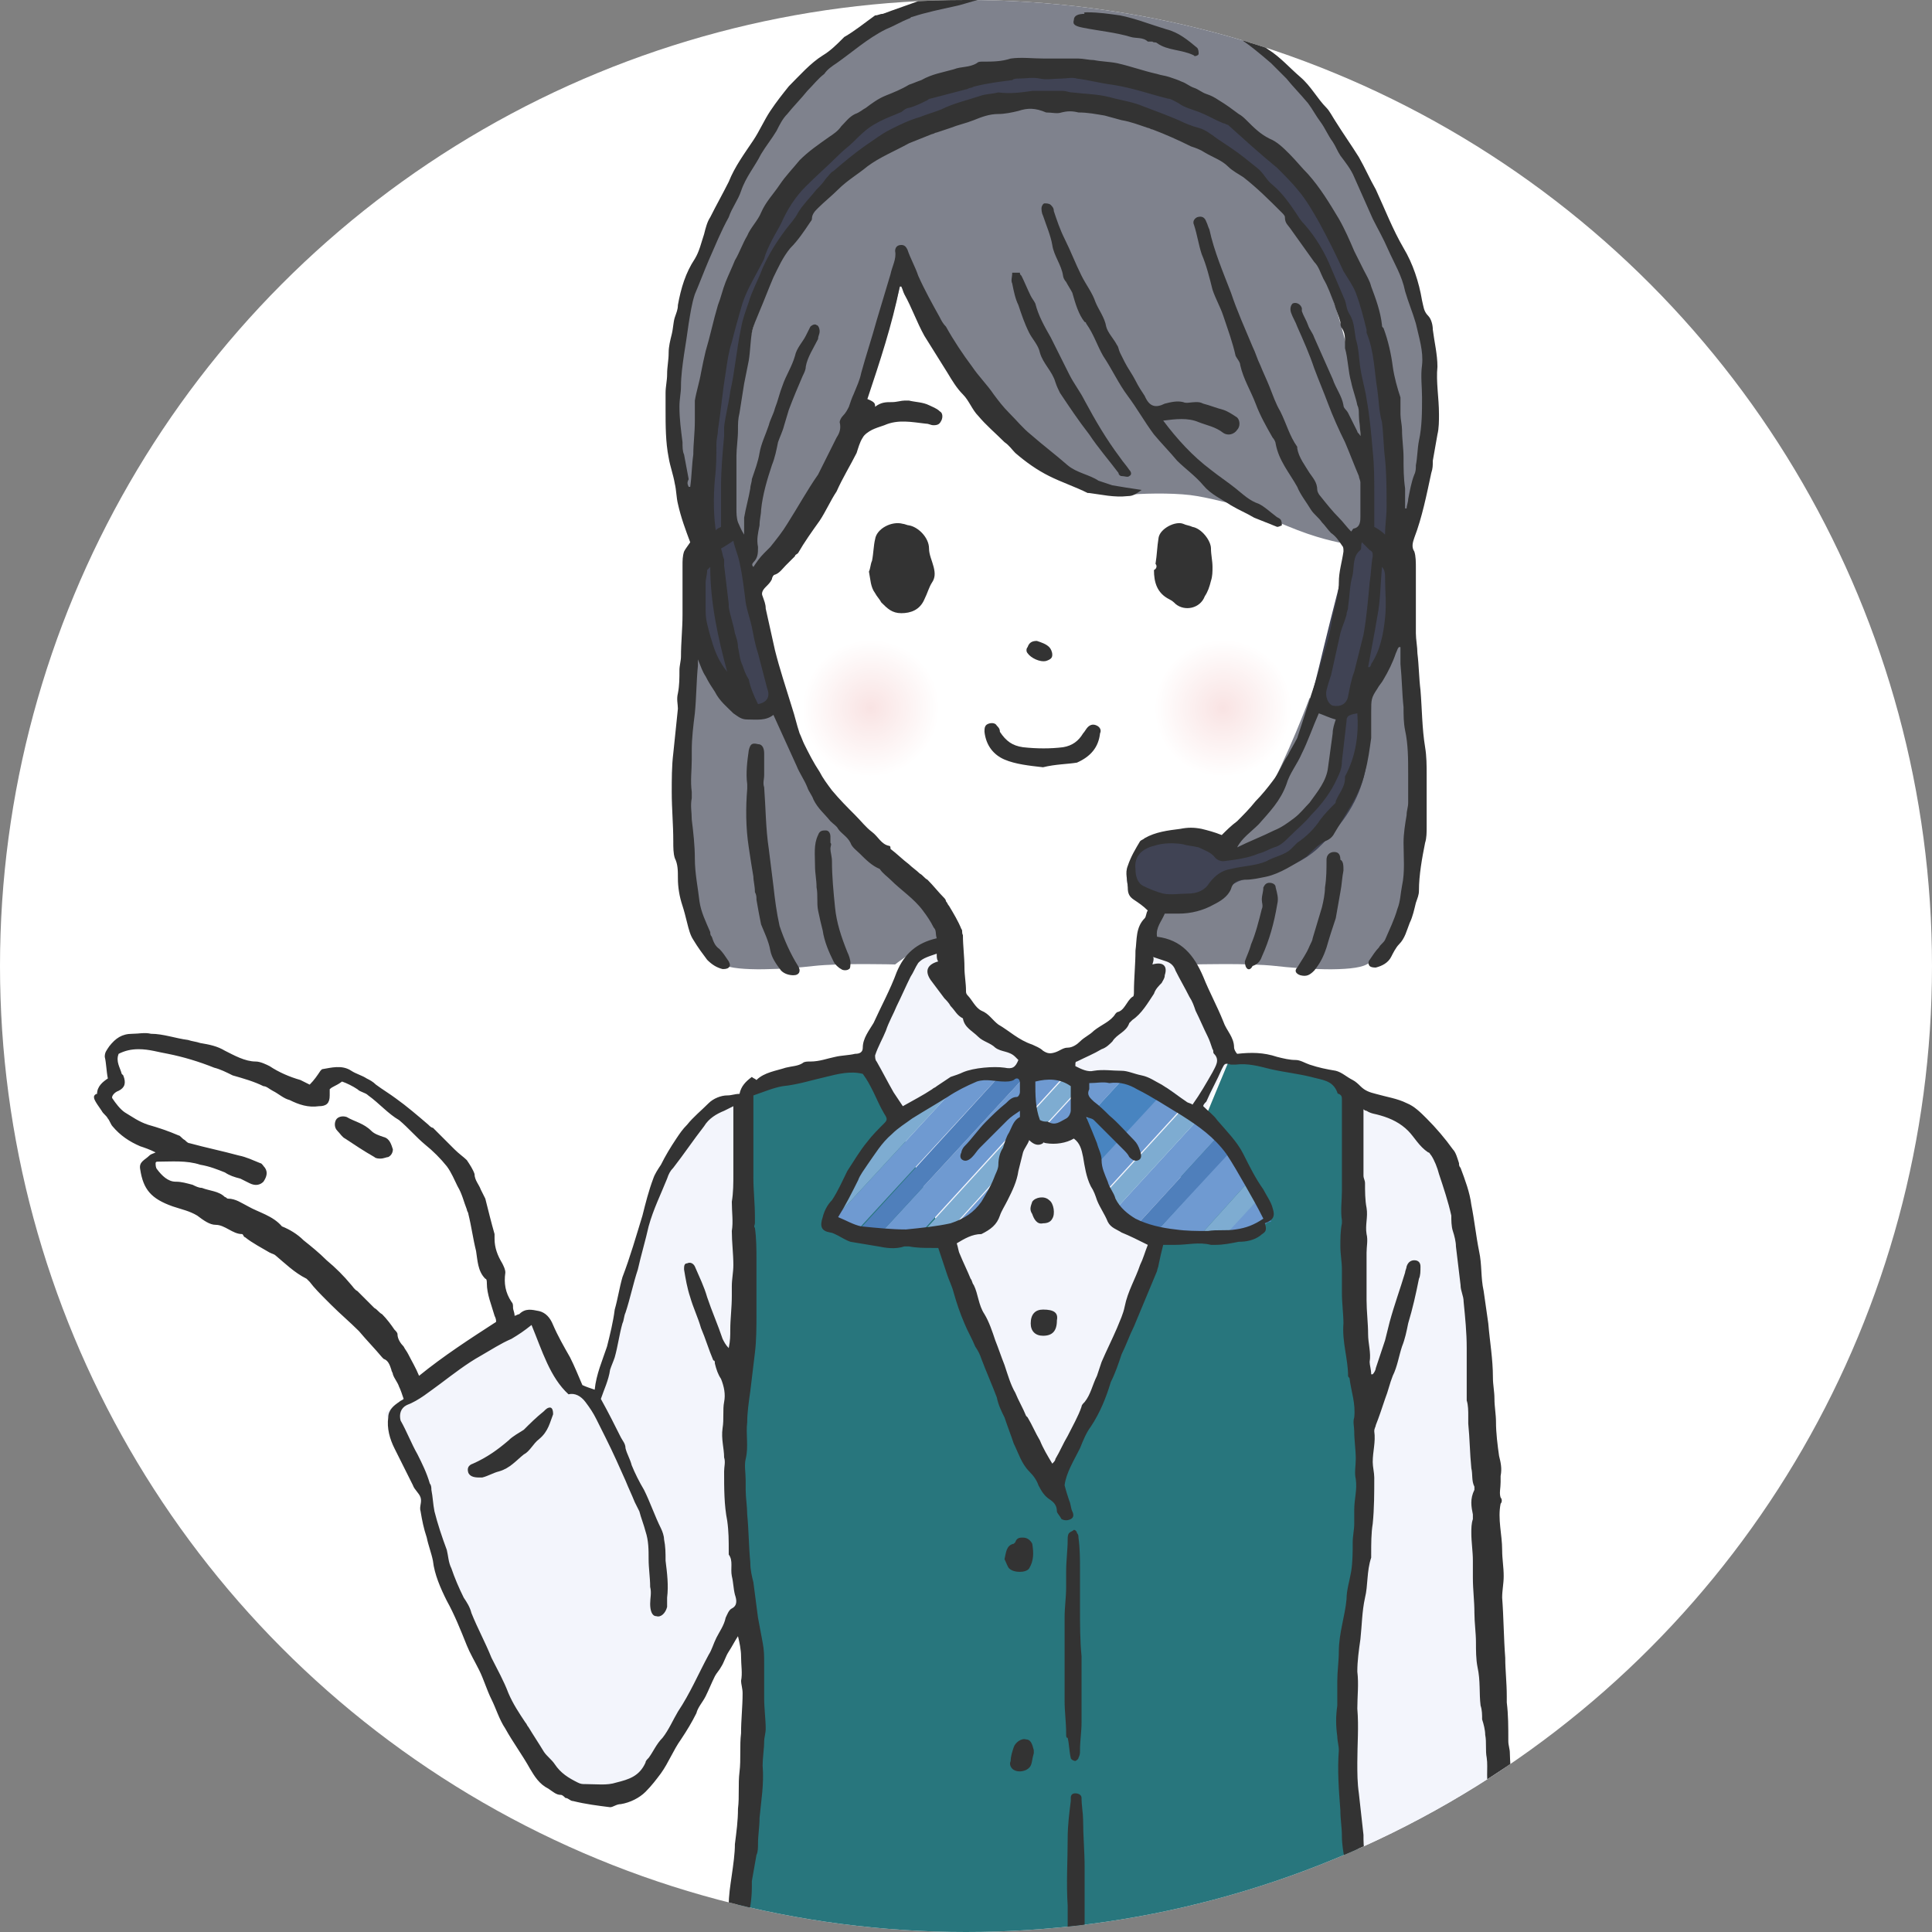 <?xml version="1.0" encoding="utf-8"?>
<!-- Generator: Adobe Illustrator 26.2.1, SVG Export Plug-In . SVG Version: 6.00 Build 0)  -->
<svg version="1.1" id="レイヤー_1" xmlns="http://www.w3.org/2000/svg" xmlns:xlink="http://www.w3.org/1999/xlink" x="0px"
	 y="0px" viewBox="0 0 125.4 125.4" style="enable-background:new 0 0 125.4 125.4;" xml:space="preserve">
<rect x="0" y="0" width="125.4" height="125.4" fill="#808080" stroke="none"/>
<style type="text/css">
	.st0{fill:#FFFFFF;}
	.st1{clip-path:url(#SVGID_00000073001061106517769110000011688442554039473803_);}
	.st2{fill:#28767D;}
	.st3{fill:#F3F5FC;}
	.st4{fill:#404354;}
	.st5{fill:#7F828D;}
	.st6{fill:url(#SVGID_00000164504889618116404540000017131593088639776659_);}
	.st7{fill:url(#SVGID_00000178200485823610631580000009190476086191583126_);}
	.st8{fill:#6F9AD1;}
	.st9{fill:#7EACD1;}
	.st10{fill:#4F7FBB;}
	.st11{fill:#4884C0;}
	.st12{fill:#333333;}
</style>
<g>
	<g>
		<circle class="st0" cx="62.7" cy="62.7" r="62.7"/>
	</g>
	<g>
		<defs>
			<circle id="SVGID_1_" cx="62.7" cy="62.7" r="62.7"/>
		</defs>
		<clipPath id="SVGID_00000160189564879148189840000011646791181383655588_">
			<use xlink:href="#SVGID_1_"  style="overflow:visible;"/>
		</clipPath>
		<g style="clip-path:url(#SVGID_00000160189564879148189840000011646791181383655588_);">
			<path class="st0" d="M47.1,35.9c0,0-0.3,7.3,3.1,13.4c3.4,6.1,10.4,10.3,10.4,10.3l0.6,7l8.2,6l5.8-6.5c0,0-1.5-3.7-1-5
				c0.4-1.4,11.9-8.2,11.9-8.2l3.3-18.5l-6.5-11L56.1,12.7L47.1,35.9z"/>
			<path class="st2" d="M56.2,68.5c0,0-3.3,0.7-4.8,1c-1.5,0.3-3.1,1.3-3.1,1.3v8.8c0,0-0.7,10.4-0.8,13c-0.1,2.5-0.2,5.7,0.3,8.9
				c0.5,3.2,1,8,1,8s-0.2,9.6-0.7,12.6c-0.5,2.9-1.7,12.8-1.4,14h43.2c0,0-1-8.9-1.4-12.1c-0.4-3.1-0.6-10.5-0.6-14.6
				c0-4.1,0.6-6.2,0.8-8.4c0.2-2.2,0.4-7.3,0.2-9.4c-0.2-2.1-0.6-11.1-0.7-13.3c-0.1-2.1-0.1-7.2-0.1-7.2s-0.2-1.1-1.3-1.3
				c-1.1-0.2-3.7-0.7-4.6-0.8c-0.8-0.1-2.5,0-2.5,0s-4.8,11.5-5.8,14.3c-1,2.8-3.5,9.2-4.4,10.5c-0.8,1.3-1.1,2.5-1.1,2.5
				s-2.1-3.8-3.2-6.1c-1.1-2.3-4.4-10.9-4.4-10.9s-2.7-7-3.2-8.1C57.1,70.1,56.2,68.5,56.2,68.5z"/>
			<path class="st3" d="M66.8,68.5c0,0-2.9-1.3-4-2.9c-1.1-1.6-1.4-2.4-1.4-2.4l-0.1-2.3c0,0-0.9,0.1-2,1.2s-3.2,6.3-3.2,6.3
				l3.2,5.9c0,0,2.5,8.7,4.1,12.4c1.6,3.6,4.9,9.7,4.9,9.7s4.1-9,5.1-11.7c1-2.7,2.1-6,2.1-6s2.7-6.3,2.9-7c0.2-0.6,1.3-2.7,1.3-2.7
				s-1.4-4.3-2.1-5.5c-0.6-1.3-1.6-1.6-2-2c-0.4-0.4-1.4-0.5-1.4-0.5l-0.1,3.3c0,0-1.4,2.2-2.7,2.9C70.2,67.7,68.6,68.5,66.8,68.5z"
				/>
			<path class="st4" d="M48,35c0,0,1.4,5.4,1.8,7.1c0.4,1.7,0.8,3.2,0.8,3.2s-1.3,1.5-2.5,0.6c-1.2-0.9-2.5-1.6-3.1-3.7
				s-0.4-4.8-0.1-5.7c0.3-0.9,0.8-1.3,1.4-1.4C46.9,35,47.8,34.1,48,35z"/>
			<path class="st4" d="M87.7,35c0,0-1.4,5.4-1.8,7.1c-0.4,1.7-0.8,3.2-0.8,3.2s1.3,1.5,2.5,0.6c1.2-0.9,2.5-1.6,3.1-3.7
				c0.6-2.1,0.4-4.8,0.1-5.7c-0.3-0.9-0.8-1.3-1.4-1.4C88.8,35,87.9,34.1,87.7,35z"/>
			<path class="st5" d="M45.5,34.1c0,0,0-7,0.7-11.1c0.7-4.1,3.5-8.9,5.1-11c1.7-2.1,5.3-5,8.4-6.2c3.1-1.2,6.8-1.7,8.2-1.6
				c1.4,0.1,8,0.9,12.1,3.5c4.1,2.6,6.1,6.7,7.9,9.9c1.8,3.2,1.6,5.7,2.2,9.5c0.6,3.8,1.2,8.3,1.2,8.3s1.8-7.4,1.6-9.6
				c-0.2-2.2-0.7-5.9-1.9-8.8c-1.2-2.9-4.3-8.9-5.8-11c-1.6-2.1-6-4.3-7.7-5.2c-1.7-0.9-5.2-1.2-6.9-1.4c-1.7-0.2-6.6,0.1-9.6,1
				c-3,0.9-7.6,3.5-9.4,5.3c-1.8,1.9-4.8,7.5-5.4,9c-0.6,1.5-2.3,5.9-2.4,8.6c-0.1,2.7-0.2,6.9,0.7,8.9
				C45.3,34.2,45.5,34.1,45.5,34.1z"/>
			<path class="st5" d="M58.8,17c0,0,3.1,6.3,5.7,10c2.7,3.7,7.6,5.2,8.9,5.1c1.3-0.1,3.2-0.1,4.3,0.1c1.2,0.2,3,0.7,3,0.7
				s1.7,0.8,3.5,1.5c1.8,0.7,3.2,0.9,3.2,0.9s-0.2-0.7,0.5-0.8c0.7-0.1,0.7-0.1,0.7-0.1l-0.4-8.3c0,0-1.1-6.1-2.7-9.2
				s-5.7-6.8-8.5-8.2c-2.8-1.4-5.9-2.4-9.2-2.2c-3.3,0.2-8.2,2-10.2,3.1c-2,1.1-4.8,4-6.4,6.1c-1.6,2.2-2.6,6.6-3.3,9.2
				c-0.7,2.6-0.8,5.6-0.7,6.6c0.1,1,0.5,2.8,0.5,2.8l1.1,3.7c0,0,1-0.8,3.1-3.8c2.1-3,4.4-8.2,5.3-11.2C58.1,20.1,58.8,17,58.8,17z"
				/>
			
				<radialGradient id="SVGID_00000002370323971759799140000013459667873081568386_" cx="5.619" cy="45.964" r="4.451" gradientTransform="matrix(1 0 -8.026000e-03 1 51.264 0)" gradientUnits="userSpaceOnUse">
				<stop  offset="0" style="stop-color:#F9E3E3"/>
				<stop  offset="1" style="stop-color:#FFFFFF"/>
			</radialGradient>
			<path style="fill:url(#SVGID_00000002370323971759799140000013459667873081568386_);" d="M59.8,42.7c3.6,4.8-1.8,10.1-6.6,6.5
				C49.6,44.5,55.1,39.1,59.8,42.7z"/>
			
				<radialGradient id="SVGID_00000089537746197469887110000000530698517597827511_" cx="28.482" cy="45.964" r="4.451" gradientTransform="matrix(1 0 -8.026000e-03 1 51.264 0)" gradientUnits="userSpaceOnUse">
				<stop  offset="0" style="stop-color:#F9E3E3"/>
				<stop  offset="1" style="stop-color:#FFFFFF"/>
			</radialGradient>
			<path style="fill:url(#SVGID_00000089537746197469887110000000530698517597827511_);" d="M82.7,42.7c3.6,4.8-1.8,10.1-6.6,6.5
				C72.5,44.5,77.9,39.1,82.7,42.7z"/>
			<path class="st5" d="M44.7,41.2c0,0-0.9,4.9-0.7,9.3c0.2,4.3,0.1,7.3,1.2,9.9c1.1,2.6,0.8,1.7,1.7,2.2s4.2,0.3,5.9,0.1
				c1.8-0.2,5.3-0.1,5.3-0.1s1-0.8,1.9-1.2c0.9-0.4,1.4-0.5,1.4-0.5s-0.1-2.8-2.1-3.9c-2-1.1-4.2-2.2-5.7-5c-1.6-2.9-3-6.7-3-6.7
				s-1,1-2,0.9c-1-0.1-1.1-0.1-1.9-1.5C46,43.3,44.7,41.2,44.7,41.2z"/>
			<path class="st5" d="M90.9,41.2c0,0,0.9,4.9,0.7,9.3c-0.2,4.3-0.1,7.3-1.2,9.9c-1.1,2.6-0.8,1.7-1.7,2.2s-4.2,0.3-5.9,0.1
				c-1.8-0.2-5.3-0.1-5.3-0.1s-1-0.8-1.9-1.2c-0.9-0.4-1.4-0.5-1.4-0.5s0.1-2.8,2.1-3.9c2-1.1,4.2-2.2,5.7-5c1.6-2.9,3-6.7,3-6.7
				s1,1,2,0.9c1-0.1,1.1-0.1,1.9-1.5S90.9,41.2,90.9,41.2z"/>
			<path class="st4" d="M86.9,46.5c0,0,0,3.1-0.7,4.4c-0.7,1.3-1.9,2.3-3.1,3.1c-1.3,0.8-3.1,1.2-3.5,1.3c-0.4,0.1-0.8-1-2.6-1.1
				c-1.9-0.1-3,0.3-3.4,1.2c-0.4,0.9-0.9,2.2,0.3,3s2.8,0.6,4.3,0.1s1.3-0.9,2.2-1.3c1-0.4,3.3-0.5,5.1-2.1c1.8-1.7,2.7-3.2,3.1-5
				c0.4-1.8-0.1-4.6-0.1-4.6L86.9,46.5z"/>
			<path class="st4" d="M47.5,34.8c0,0-0.2-7,0.7-11.4c0.9-4.4,3-7.6,4.9-10c1.9-2.4,6-4.5,8.9-5.8C64.7,6.1,70.2,6.3,72,7
				c1.9,0.7,5.8,1.9,9.4,4.9c3.5,3,4.1,5.6,5.4,7.6c1.3,2,1.6,5.9,1.9,8.6s0.1,7.3,0.1,7.3l2,1.2c0,0-0.2-4.3-0.4-7.3
				s-0.8-7.6-1.7-10s-2.6-5.5-4.1-7.5c-1.5-2-5.7-4.6-7.7-5.7c-2-1.1-6.2-1.7-9-1.7c-2.8,0-9.9,1.8-11.7,3.3c-1.8,1.5-5.1,4.1-6.8,7
				c-1.8,2.9-2.4,7.5-3.3,10.3c-0.9,2.8-1.1,5.6-1.1,7.3c0,1.8,0.3,3.5,0.3,3.5L47.5,34.8z"/>
			<g>
				<path class="st8" d="M80,74.5L75,80c0.9,0.3,1.9,0.4,2.7,0.4l3.6-4C80.9,75.7,80.5,75,80,74.5z"/>
				<path class="st8" d="M62.9,70.2c-0.3,0.2-0.7,0.3-1,0.5l-8.3,9c0.2,0,0.9,0.1,2,0.2L65,69.7C64.4,69.7,63.6,69.8,62.9,70.2z"/>
				<path class="st8" d="M79.3,80.3c1-0.2,2.3-0.7,2.9-0.9l0.3-0.3c-0.1-0.3-0.3-0.8-0.6-1.5L79.3,80.3z"/>
				<path class="st8" d="M66.5,69.9C66.5,69.9,66.5,69.9,66.5,69.9l-9.4,10.2c0.5,0,1.1,0.1,1.6,0.1c0.3,0,0.6,0,0.9,0l9.6-10.5
					C68.5,69.6,67.4,69.6,66.5,69.9z"/>
				<path class="st8" d="M75.7,70.6l-4.9,5.3c0.2,0.5,0.5,1.1,0.8,1.6l5.4-5.9C76.7,71.3,76.2,70.9,75.7,70.6z"/>
				<path class="st8" d="M64.5,77.7c0.4-0.7,0.7-1.4,1-2l-4,4.4C62.8,79.8,63.7,79,64.5,77.7z"/>
				<path class="st8" d="M78,72.4l-5.6,6.1c0.1,0.1,0.2,0.2,0.3,0.3c0.3,0.3,0.7,0.5,1.1,0.7l5.4-5.9C78.9,73.2,78.5,72.8,78,72.4z"
					/>
				<path class="st8" d="M70.9,69.8l-3.5,3.8h2.2l3.6-3.9C72.4,69.5,71.7,69.6,70.9,69.8z"/>
				<path class="st9" d="M77.1,71.6l-5.4,5.9c0.2,0.4,0.5,0.7,0.7,1l5.6-6.1C77.7,72.1,77.4,71.9,77.1,71.6z"/>
				<path class="st10" d="M79.5,73.9c-0.1-0.1-0.2-0.2-0.3-0.3l-5.4,5.9c0.4,0.2,0.8,0.4,1.2,0.5l5.1-5.5
					C79.9,74.2,79.7,74,79.5,73.9z"/>
				<path class="st9" d="M81.3,76.4l-3.6,4c0.4,0,0.7,0,0.9,0c0.2,0,0.5,0,0.8-0.1l2.5-2.7C81.7,77.2,81.5,76.8,81.3,76.4z"/>
				<path class="st9" d="M70.3,69.9c0,0-0.4-0.1-1-0.2l-9.6,10.5c0.7,0,1.3-0.1,1.8-0.2l4-4.4c0.6-1.2,0.9-2.1,0.9-2.1h1l3.5-3.8
					C70.7,69.8,70.5,69.8,70.3,69.9z"/>
				<path class="st11" d="M73.2,69.7l-3.6,3.9H70c0,0,0.3,1.1,0.8,2.4l4.9-5.3C74.9,70.2,74.1,69.8,73.2,69.7z"/>
				<path class="st9" d="M57.3,74c-1.7,2.2-3.8,5.7-3.8,5.7s0,0,0.1,0l8.3-9C60.3,71.5,58.8,72.2,57.3,74z"/>
				<path class="st10" d="M65,69.7L55.6,80c0.4,0,1,0.1,1.5,0.1l9.4-10.2C66.3,69.9,65.8,69.7,65,69.7z"/>
				<path class="st11" d="M82.5,79.3c0,0,0-0.1-0.1-0.2l-0.3,0.3C82.4,79.3,82.5,79.3,82.5,79.3z"/>
			</g>
			<path class="st3" d="M34.2,85.4c0,0-3,1.8-4.8,3c-1.7,1.2-4.4,3.3-4.4,3.3l2.2,5.1c0,0,0.4,2.9,1.4,5.1c1,2.1,3.5,7.8,5.1,10.7
				c1.7,2.9,2.9,3.7,4.7,3.8c1.7,0.1,2.4,0.2,4.2-2.4c1.7-2.6,4.5-7.8,4.5-7.8l1.4-2.1c0,0-1.2-5.1-1.1-8.7c0.1-3.6,0.6-5.3,1-7.8
				c0.4-2.4-0.2-12-0.2-12l-0.1-4.3c0,0-1.8,0.2-3.1,1.5c-1.3,1.3-2.2,2.9-2.9,4.8s-2.5,10.4-2.5,10.4l-1.1,2.9c0,0-1-0.7-1.4-0.8
				c-0.4-0.1-1.4-2.3-1.8-3.3S34.2,85.4,34.2,85.4z"/>
			<path class="st3" d="M88.1,71.1c0,0,3,0.3,4.7,2.5s2.2,4.3,2.9,8.9c0.7,4.6,1.2,19.9,1.2,19.9l1.4,21.6l1,12.2h-9.4l-1.7-14.7
				c0,0-0.7-12.4-0.4-15.7c0.3-3.3,0.9-6.8,0.9-10.2c0-3.4,0.3-3.5-0.4-6.2c-0.7-2.6-0.3-11.3-0.1-13.1S88.1,71.1,88.1,71.1z"/>
			<path class="st0" d="M26.7,90.3c0,0-0.6-2.2-2.1-3.6c-1.5-1.5-3.6-4-5.2-5.1c-1.6-1.1-3-2.5-4.2-2.8c-1.3-0.3-3.4-1.3-4.3-1.6
				c-0.9-0.3-1.5-0.7-1.5-1.5s2.2-1.5,2.2-1.5s-1.5-0.2-2.8-0.9c-1.4-0.7-2.3-1.8-1.7-2.4c0.6-0.6,0.6-0.6,0.6-0.6s-1-1.5,0.1-2.2
				s3.1,0,5.1,0.3s5.8,2.2,6.6,2.5s1.1,0.6,1.3-0.1c0.1-0.7,0.6-1.4,1.8-0.8c1.3,0.6,4,3.2,5.6,4.3c1.6,1.1,2.5,3.5,2.5,3.5l2.4,8.7
				c0,0-2.9,1.4-3.5,1.9C28.9,89,26.7,90.3,26.7,90.3z"/>
			<g>
				<path class="st12" d="M6.1,71.2C6.1,71.1,6.2,71,6.3,71c0-0.5,0.4-0.8,0.7-1c-0.1-0.5-0.1-1-0.2-1.4c0-0.3,0.1-0.4,0.3-0.7
					c0.4-0.5,0.8-0.8,1.5-0.8c0.4,0,0.8-0.1,1.2,0c0.8,0,1.6,0.3,2.4,0.4c0.3,0.1,0.5,0.1,0.8,0.2c0.6,0.1,1.1,0.2,1.6,0.5
					c0.6,0.3,1.3,0.7,2,0.7c0.3,0,0.7,0.2,0.9,0.3c0.6,0.4,1.3,0.7,2,0.9c0.2,0.1,0.4,0.2,0.6,0.3c0.3-0.3,0.5-0.6,0.7-0.9
					c0,0,0.1-0.1,0.1-0.1c0.6-0.1,1.3-0.3,1.9,0.1c0.3,0.2,0.7,0.3,1,0.5c0.2,0.1,0.4,0.2,0.6,0.4c0.4,0.3,0.9,0.6,1.3,0.9
					c0.7,0.5,1.4,1.1,2.1,1.7c0.1,0.1,0.2,0.2,0.3,0.2c0.5,0.5,0.9,0.9,1.4,1.4c0.3,0.3,0.6,0.5,0.8,0.7c0.2,0.3,0.4,0.6,0.5,0.9
					c0,0.4,0.3,0.7,0.4,1c0.1,0.2,0.2,0.4,0.3,0.6c0.2,0.8,0.4,1.6,0.6,2.3c0,0.1,0,0.2,0,0.3c0,0.6,0.2,1.1,0.5,1.6
					c0.1,0.2,0.2,0.4,0.2,0.6c-0.1,0.7,0,1.3,0.4,1.9c0.1,0.1,0.1,0.2,0.1,0.4c0,0.1,0.1,0.3,0.1,0.5c0.1,0,0.2-0.1,0.3-0.1
					c0.4-0.4,0.8-0.3,1.3-0.2c0.4,0.1,0.7,0.4,0.9,0.9c0.3,0.7,0.7,1.4,1.1,2.1c0.3,0.6,0.5,1.1,0.8,1.8c0.2,0.1,0.5,0.2,0.8,0.3
					c0.1-1,0.5-1.9,0.8-2.8c0.2-0.8,0.4-1.6,0.5-2.4c0.2-0.7,0.3-1.4,0.5-2.1c0.5-1.3,0.9-2.7,1.3-4c0.2-0.8,0.4-1.6,0.7-2.4
					c0.1-0.3,0.3-0.6,0.5-0.9c0.3-0.6,0.6-1.1,1-1.7c0.2-0.3,0.4-0.6,0.7-0.9c0.4-0.5,0.9-0.9,1.4-1.4c0.3-0.3,0.8-0.5,1.2-0.5
					c0.3,0,0.5-0.1,0.8-0.1c0.1-0.5,0.4-0.8,0.8-1.1c0.1,0.1,0.2,0.1,0.3,0.2c0.5-0.5,1.3-0.6,1.9-0.8c0.4-0.1,0.8-0.1,1.1-0.3
					c0.1-0.1,0.3-0.1,0.5-0.1c0.6,0,1.1-0.2,1.6-0.3c0.4-0.1,0.9-0.1,1.3-0.2c0.3,0,0.5-0.1,0.5-0.4c0-0.6,0.4-1.1,0.7-1.6
					c0.5-1.1,1.1-2.2,1.5-3.3c0.5-1.2,1.3-1.9,2.6-2.2c-0.1-0.3,0-0.5-0.2-0.7c-0.2-0.4-0.4-0.7-0.7-1.1c-0.6-0.8-1.4-1.3-2.1-2
					c-0.2-0.2-0.5-0.4-0.7-0.7c0,0,0,0,0,0c-0.5-0.2-0.9-0.6-1.3-1c-0.2-0.2-0.5-0.4-0.6-0.7c-0.2-0.4-0.6-0.6-0.8-0.9
					c-0.1-0.2-0.3-0.3-0.5-0.5c-0.4-0.5-0.8-0.8-1.1-1.4c-0.1-0.3-0.3-0.5-0.4-0.8c-0.2-0.5-0.5-0.9-0.7-1.4c-0.5-1.1-1-2.2-1.5-3.3
					c0,0,0,0,0,0c-0.5,0.4-1.1,0.3-1.7,0.3c-0.4,0-0.6-0.2-0.9-0.4c-0.4-0.4-0.9-0.8-1.2-1.4c-0.2-0.3-0.4-0.6-0.6-1
					c-0.2-0.3-0.3-0.6-0.5-1.1c0,0.2,0,0.3,0,0.4c-0.1,1-0.1,2.1-0.2,3.1c-0.1,0.8-0.2,1.6-0.2,2.4c0,0.2,0,0.4,0,0.6
					c0,0.7-0.1,1.4,0,2.1c0,0.1,0,0.3,0,0.4c-0.1,0.5,0,0.9,0,1.4c0.1,0.8,0.2,1.7,0.2,2.5c0,1,0.2,1.9,0.3,2.8
					c0.1,0.7,0.4,1.3,0.7,2c0,0.1,0,0.2,0.1,0.3c0.1,0.3,0.2,0.6,0.5,0.8c0.2,0.2,0.4,0.5,0.6,0.8c0.1,0.2,0.1,0.3,0,0.4
					c-0.1,0.1-0.3,0.1-0.4,0.1c-0.4-0.1-0.7-0.3-1-0.6c-0.3-0.4-0.6-0.8-0.9-1.3c-0.2-0.3-0.3-0.7-0.4-1.1c-0.1-0.4-0.2-0.8-0.3-1.1
					c-0.2-0.6-0.3-1.2-0.3-1.8c0-0.5,0-0.9-0.2-1.3c-0.1-0.3-0.1-0.7-0.1-1.1c0-1.1-0.1-2.1-0.1-3.2c0-0.8,0-1.7,0.1-2.5
					c0.1-1,0.2-1.9,0.3-2.9c0-0.3-0.1-0.6,0-1c0.1-0.5,0.1-1,0.1-1.5c0-0.3,0.1-0.6,0.1-0.9c0-0.9,0.1-1.8,0.1-2.7
					c0-1.1,0-2.1,0-3.2c0-0.3,0-0.6,0.1-0.9c0.1-0.2,0.2-0.3,0.4-0.6c-0.3-0.8-0.6-1.6-0.8-2.5c-0.1-0.4-0.1-0.9-0.2-1.3
					c-0.1-0.6-0.3-1.1-0.4-1.7c-0.2-1-0.2-2.1-0.2-3.1c0-0.4,0-0.7,0-1.1c0-0.4,0.1-0.8,0.1-1.2c0-0.5,0.1-0.9,0.1-1.4
					c0-0.4,0.1-0.8,0.2-1.2c0.1-0.4,0.1-0.8,0.2-1.1c0.1-0.3,0.2-0.5,0.2-0.8c0.2-1.1,0.5-2.1,1.1-3c0.3-0.5,0.4-1,0.6-1.6
					c0.1-0.4,0.2-0.8,0.4-1.1c0.4-0.8,0.8-1.5,1.2-2.3c0.4-1,1-1.8,1.6-2.7c0.4-0.6,0.7-1.3,1.1-1.9c0.4-0.6,0.8-1.1,1.2-1.6
					c0.7-0.7,1.4-1.5,2.2-2c0.5-0.3,0.9-0.7,1.3-1.1c0,0,0.1-0.1,0.1-0.1c0.7-0.4,1.3-0.9,2-1.4C57,1,57.1,0.9,57.3,0.9
					C58.1,0.6,59,0.3,59.8,0c1-0.4,2-0.7,3.1-0.9C63.5-1,64.1-1,64.7-1.1c0.5,0,1-0.1,1.5-0.1c0.1,0,0.1-0.1,0.2-0.1
					c0.7,0,1.5,0,2.2,0c0.4,0.1,0.7,0.2,1.1,0.1c0.9-0.1,1.9,0,2.8,0.1c0.8,0,1.6,0.2,2.3,0.4c0.7,0.2,1.4,0.4,2.1,0.6
					c0,0,0.1,0,0.1,0c0.6,0.5,1.3,0.6,2,0.8c0.1,0,0.2,0.1,0.3,0.2c0.4,0.4,0.9,0.5,1.2,1c0.7,0.3,1.2,0.9,1.8,1.3
					c0.8,0.5,1.4,1.2,2.1,1.8c0.7,0.6,1.1,1.4,1.7,2c0.2,0.2,0.4,0.6,0.6,0.9c0.5,0.8,1,1.5,1.5,2.3c0.4,0.7,0.7,1.4,1.1,2.1
					c0.6,1.3,1.1,2.6,1.8,3.8c0.6,1,1,2.2,1.2,3.4c0.1,0.4,0.1,0.7,0.4,1c0.2,0.2,0.3,0.6,0.3,0.9c0.1,0.8,0.3,1.6,0.3,2.4
					c-0.1,1,0.1,2,0.1,3.1c0,0.4,0,0.9-0.1,1.3c-0.1,0.6-0.2,1.1-0.3,1.7c0,0.3,0,0.5-0.1,0.8c-0.3,1.4-0.6,2.9-1.1,4.2
					c-0.1,0.3-0.2,0.6,0,0.9c0.1,0.3,0.1,0.7,0.1,1.1c0,1.4,0,2.8,0,4.2c0,0.4,0.1,0.9,0.1,1.3c0.1,0.8,0.1,1.6,0.2,2.4
					c0.1,1.2,0.1,2.5,0.3,3.7c0.1,0.6,0.1,1.2,0.1,1.8c0,1.1,0,2.3,0,3.4c0,0.3,0,0.7-0.1,1c-0.2,1-0.4,2.1-0.4,3.1
					c0,0.3-0.1,0.5-0.2,0.8c-0.1,0.4-0.2,0.9-0.4,1.3c-0.2,0.5-0.3,1-0.7,1.4c-0.2,0.2-0.4,0.6-0.5,0.8c-0.2,0.4-0.6,0.6-1,0.7
					c-0.1,0-0.3,0-0.4-0.1c-0.1-0.1-0.1-0.3,0-0.4c0.2-0.3,0.4-0.6,0.6-0.8c0.1-0.2,0.3-0.3,0.4-0.5c0.3-0.7,0.6-1.3,0.8-2
					c0.2-0.5,0.2-1,0.3-1.5c0.2-0.9,0.1-1.9,0.1-2.8c0-0.6,0.1-1.2,0.2-1.8c0-0.3,0.1-0.5,0.1-0.8c0-0.6,0-1.3,0-1.9
					c0-0.9,0-1.9-0.2-2.8c-0.1-0.5-0.1-1-0.1-1.5C91,45,91,44.1,90.9,43.1c0-0.4,0-0.7,0-1.1c0,0-0.1,0-0.1,0
					c-0.1,0.1-0.1,0.2-0.2,0.4c-0.2,0.6-0.5,1.2-0.8,1.7c-0.1,0.2-0.3,0.4-0.4,0.6c-0.4,0.6-0.4,0.7-0.4,1.5c0,0.5,0,1,0,1.5
					c0,0.1,0,0.1,0,0.2c-0.1,0.7-0.2,1.5-0.4,2.2c-0.2,0.9-0.6,1.7-1.1,2.5c-0.3,0.5-0.6,1-0.9,1.5c-0.1,0.2-0.3,0.4-0.6,0.5
					c-0.4,0.2-0.7,0.5-1,0.8c-0.1,0.1-0.1,0.1-0.2,0.2c-0.8,0.5-1.7,1.1-2.6,1.3c-0.5,0.1-0.9,0.2-1.4,0.2c-0.5,0-0.8,0.2-0.9,0.6
					c-0.2,0.5-0.7,0.8-1.1,1c-0.7,0.4-1.5,0.6-2.3,0.6c-0.3,0-0.6,0-0.9,0c-0.2,0.5-0.6,0.9-0.5,1.5c1.6,0.2,2.4,1.2,3,2.6
					c0.4,1,0.9,1.9,1.3,2.9c0.2,0.6,0.7,1,0.7,1.7c0,0.1,0.1,0.3,0.2,0.4c0.9-0.1,1.7-0.1,2.6,0.2c0.4,0.1,0.8,0.2,1.2,0.2
					c0.3,0,0.6,0.2,0.9,0.3c0.6,0.2,1.1,0.3,1.7,0.4c0.4,0.1,0.7,0.4,1.1,0.6c0.2,0.1,0.4,0.3,0.5,0.4c0.3,0.3,0.6,0.4,1,0.5
					c0.7,0.2,1.4,0.3,2,0.6c0.5,0.2,0.9,0.6,1.3,1c0.6,0.6,1.2,1.3,1.7,2c0.2,0.2,0.3,0.6,0.4,0.9c0,0.1,0,0.2,0.1,0.3
					c0.3,0.8,0.6,1.6,0.7,2.4c0.2,1,0.3,2,0.5,3c0.2,0.9,0.1,1.7,0.3,2.6c0.1,0.7,0.2,1.4,0.3,2.1c0.1,1.2,0.3,2.3,0.3,3.5
					c0,0.5,0.1,0.9,0.1,1.4c0,0.5,0.1,1,0.1,1.5c0,0.7,0.1,1.5,0.2,2.2c0.1,0.4,0.2,0.8,0.1,1.3c0,0.1,0,0.3,0,0.4
					c0,0.4-0.1,0.7,0,1c0.1,0.1,0.1,0.3,0,0.4c-0.2,1,0.1,2,0.1,3c0,0.6,0.1,1.1,0.1,1.7c0,0.5-0.1,0.9-0.1,1.4
					c0.1,1.3,0.1,2.6,0.2,3.9c0,0.8,0.1,1.6,0.1,2.5c0,0.1,0,0.3,0,0.4c0.1,0.8,0.1,1.6,0.1,2.5c0,0.3,0.1,0.5,0.1,0.8
					c0,0.5,0.1,1.1,0,1.6c0,0.9,0.1,1.8,0.2,2.7c0,0.4,0,0.7,0,1.1c0,0.9,0.1,1.8,0.4,2.6c0,0.1,0.1,0.2,0,0.3
					c-0.1,0.5,0.1,1,0.1,1.5c0.1,0.3,0,0.7,0.1,1.1c0.1,0.8,0.2,1.5,0.3,2.3c0,0.4,0.1,0.8,0.1,1.2c0.1,0.7,0.1,1.3,0.2,2
					c0.1,0.5,0.1,1.1,0.2,1.6c0.1,0.8,0.2,1.5,0.2,2.3c0,0.5-0.1,1,0,1.5c0.1,0.3,0,0.6-0.3,0.8c-0.2,0.2-0.5,0.3-0.8,0
					c-0.2-0.2-0.4-0.5-0.3-0.9c0.1-0.5,0.1-1,0-1.5c-0.1-0.8-0.2-1.6-0.3-2.5c-0.1-0.5-0.2-0.9-0.2-1.4c0-0.2-0.1-0.3,0-0.5
					c0.2-0.8-0.1-1.5-0.2-2.2c0-0.5-0.1-1-0.2-1.5c-0.1-0.7,0-1.5-0.2-2.2c-0.2-0.6,0-1.3-0.1-1.9c0-0.5-0.1-1-0.2-1.5
					c0-0.1,0-0.2,0-0.4c0.1-1,0.1-2-0.3-3c0-0.1,0-0.2,0-0.3c0-0.1,0-0.2,0-0.3c-0.3-0.7-0.1-1.5-0.2-2.2c-0.1-0.5,0-1-0.1-1.5
					c0-0.3-0.1-0.7-0.2-1c0-0.3,0-0.6-0.1-0.9c-0.1-0.8,0-1.6-0.2-2.5c-0.1-0.5-0.1-1.1-0.1-1.6c0-0.6-0.1-1.3-0.1-1.9
					c0-0.8-0.1-1.5-0.1-2.3c0-0.4,0-0.8,0-1.1c0-0.6-0.1-1.2-0.1-1.8c0-0.3,0-0.6,0.1-0.9c0-0.1,0-0.2,0-0.3c-0.1-0.5-0.2-1,0.1-1.6
					c0,0,0-0.1,0-0.2c-0.2-0.4-0.1-0.8-0.2-1.2c-0.1-1-0.1-1.9-0.2-2.9c0-0.2,0-0.4,0-0.5c0-0.3,0-0.7-0.1-1c0-0.3,0-0.7,0-1
					c0-0.8,0-1.6,0-2.4c0-1-0.1-2-0.2-3c0-0.4-0.2-0.7-0.2-1.1c-0.1-0.8-0.2-1.7-0.3-2.5c0-0.3-0.1-0.7-0.2-1
					c-0.1-0.3-0.1-0.7-0.1-1c-0.2-0.9-0.5-1.8-0.8-2.7c-0.1-0.4-0.3-0.9-0.5-1.2c-0.1-0.1-0.1-0.2-0.2-0.2c-0.6-0.4-0.9-1-1.3-1.4
					c-0.5-0.5-1.1-0.8-1.8-1c-0.3-0.1-0.6-0.1-0.9-0.3c0,0-0.1,0-0.2-0.1c0,0.4,0,0.8,0,1.2c0,0.2,0,0.5,0,0.7c0,0.8,0,1.6,0,2.4
					c0,0.2,0.1,0.3,0.1,0.5c0,0.5,0,1.1,0.1,1.6c0.1,0.6-0.1,1.1,0,1.7c0.1,0.4,0,0.8,0,1.2c0,0.8,0,1.5,0,2.3c0,0.3,0,0.5,0,0.8
					c0,0.7,0.1,1.5,0.1,2.2c0,0.6,0.2,1.2,0.1,1.8c0,0.2,0.1,0.5,0.1,0.8c0,0,0.1,0,0.1,0c0.1-0.1,0.2-0.3,0.2-0.4
					c0.2-0.6,0.4-1.2,0.6-1.8c0.1-0.4,0.2-0.8,0.3-1.2c0.3-1.1,0.7-2.2,1-3.2c0-0.1,0.1-0.3,0.1-0.4c0.1-0.3,0.3-0.4,0.5-0.4
					c0.3,0,0.4,0.2,0.4,0.4c0,0.3,0,0.6-0.1,0.8c-0.2,1-0.4,1.9-0.7,2.9c-0.1,0.5-0.2,1-0.4,1.5c-0.2,0.6-0.3,1.3-0.6,1.9
					c-0.2,0.5-0.3,1-0.5,1.5c-0.2,0.6-0.4,1.2-0.6,1.7c0,0.1-0.1,0.2-0.1,0.4c0.1,0.7-0.1,1.3-0.1,2c0,0.3,0.1,0.7,0.1,1
					c0,1,0,2-0.1,3c-0.1,0.6-0.1,1.3-0.1,2c0,0.1,0,0.1,0,0.2c-0.3,0.9-0.2,1.8-0.4,2.6c-0.2,0.9-0.2,1.8-0.3,2.7
					c-0.1,0.7-0.2,1.4-0.2,2.1c0.1,0.8,0,1.6,0,2.4c0.1,1.2,0,2.3,0,3.5c0,0.7,0,1.3,0.1,2c0.1,0.9,0.2,1.8,0.3,2.7
					c0,0.4,0,0.8,0.1,1.3c0.1,0.9,0.3,1.9,0.4,2.8c0.1,0.7,0.2,1.4,0.3,2.1c0.2,1,0.3,1.9,0.4,2.9c0.1,1,0.2,2.1,0.3,3.1
					c0,0.3,0.1,0.7,0.1,1c0.1,1.1,0.1,2.2,0.2,3.3c0,0.1,0,0.1,0,0.2c0,0.4-0.3,0.6-0.7,0.6c-0.4,0-0.6-0.2-0.7-0.6
					c0-0.5-0.2-0.9-0.1-1.4c0.2-0.7-0.1-1.4-0.1-2.2c0-0.3,0-0.5-0.1-0.8c-0.1-0.9-0.2-1.7-0.3-2.6c0-0.2,0-0.3,0-0.5
					c0-0.2-0.1-0.4-0.1-0.6c0-0.1-0.1-0.2-0.1-0.4c0-0.7-0.1-1.3-0.3-2c0-0.1,0-0.1,0-0.2c0.1-1-0.3-2-0.3-3c0-0.4-0.1-0.9-0.2-1.3
					c-0.1-0.5-0.2-1.1-0.2-1.6c0-0.6-0.1-1.1-0.1-1.7c-0.1-1.3-0.2-2.6-0.1-3.9c0-0.3-0.1-0.6-0.1-0.9c-0.1-0.7-0.1-1.3,0-2
					c0-0.5,0-1.1,0-1.6c0-0.6,0.1-1.3,0.1-1.9c0-1.2,0.4-2.3,0.5-3.4c0-0.6,0.2-1.2,0.3-1.8c0.1-0.6,0.1-1.3,0.1-1.9
					c0-0.4,0.1-0.8,0.1-1.2c0-0.3,0-0.6,0-0.9c0-0.7,0.2-1.3,0.1-2c-0.1-0.4,0-0.9,0-1.3c0-0.6-0.1-1.2-0.1-1.8c0-0.3-0.1-0.6,0-0.9
					c0.1-0.9-0.2-1.7-0.3-2.5c0-0.1-0.1-0.1-0.1-0.2c0-1.1-0.4-2.2-0.3-3.4c0-0.6-0.1-1.3-0.1-2c0-0.5,0-1,0-1.5
					c0-0.5-0.1-1-0.1-1.5c0-0.5,0-1,0.1-1.5c0-0.1,0-0.1,0-0.2c-0.1-0.6,0-1.3,0-1.9c0-1.9,0-3.8,0-5.7c0-0.1,0-0.1,0-0.2
					c0-0.2,0-0.3-0.2-0.4c0,0-0.1,0-0.1-0.1c-0.3-0.8-1-0.8-1.7-1c-0.8-0.2-1.7-0.3-2.6-0.5c-0.8-0.2-1.5-0.4-2.3-0.3
					c-0.1,0-0.2,0-0.3,0c-0.4-0.1-0.4-0.1-0.6,0.3c-0.3,0.7-0.7,1.4-1,2.1c-0.1,0.1-0.2,0.2-0.2,0.3c0.3,0.3,0.7,0.6,0.9,0.9
					c0.6,0.7,1.3,1.4,1.7,2.2c0.4,0.8,0.8,1.6,1.3,2.3c0.2,0.4,0.5,0.8,0.6,1.2c0.2,0.6,0,0.8-0.5,1C82.3,80,82,80,81.8,80.2
					c-0.4,0.3-0.9,0.4-1.4,0.4c-0.5,0.1-1,0.2-1.5,0.2c-0.1,0-0.2,0-0.3,0c-0.8-0.2-1.5,0-2.3,0c-0.2,0-0.5,0-0.8,0
					c-0.1,0.4-0.2,0.8-0.3,1.3c0,0.1-0.1,0.3-0.1,0.4c-0.5,1.2-1,2.4-1.5,3.6c-0.3,0.6-0.5,1.2-0.8,1.8c-0.2,0.6-0.4,1.2-0.7,1.8
					c-0.3,1-0.7,2-1.3,2.9c-0.3,0.4-0.5,0.9-0.7,1.4c-0.4,0.8-0.9,1.6-1,2.4c0.1,0.4,0.2,0.7,0.3,1c0.1,0.2,0.1,0.5,0.2,0.7
					c0.1,0.2,0.1,0.4-0.1,0.5c-0.2,0.1-0.4,0.1-0.6,0c-0.1-0.2-0.3-0.4-0.3-0.5c0-0.4-0.2-0.6-0.5-0.8c-0.3-0.2-0.5-0.5-0.7-0.9
					c-0.1-0.3-0.3-0.6-0.6-0.9c-0.5-0.5-0.7-1.2-1-1.8c-0.2-0.6-0.4-1.1-0.6-1.7c-0.2-0.4-0.4-0.8-0.5-1.3c-0.3-0.8-0.7-1.7-1-2.5
					c-0.1-0.3-0.2-0.5-0.4-0.8c-0.2-0.5-0.5-1-0.7-1.5c-0.3-0.7-0.5-1.3-0.7-2c-0.1-0.4-0.3-0.8-0.4-1.1c-0.2-0.6-0.4-1.2-0.6-1.8
					c-0.1,0-0.3,0-0.4,0c-0.5,0-1,0-1.5-0.1c-0.1,0-0.2,0-0.3,0c-0.6,0.2-1.2,0.1-1.7,0c-0.6-0.1-1.2-0.2-1.8-0.3
					c-0.3-0.1-0.6-0.3-0.8-0.4c-0.2-0.1-0.4-0.2-0.5-0.2c-0.6-0.1-0.7-0.4-0.5-1c0.1-0.4,0.3-0.8,0.6-1.1c0.4-0.6,0.7-1.3,1-1.9
					c0.4-0.6,0.8-1.3,1.3-1.9c0.3-0.4,0.7-0.8,1.1-1.2c0.2-0.2,0.2-0.3,0-0.6c-0.3-0.5-0.5-1-0.7-1.4c-0.2-0.4-0.4-0.8-0.7-1.2
					c-0.8-0.2-1.6,0-2.4,0.2c-0.9,0.2-1.8,0.5-2.8,0.6c-0.6,0.1-1.3,0.4-1.9,0.6c0,0.7,0,1.3,0,2c0,1.1,0,2.2,0,3.3
					c0,0.9,0.1,1.7,0.1,2.6c0,0.1,0,0.3,0,0.4c0,0.1-0.1,0.2,0,0.3c0.1,0.7,0.1,1.4,0.1,2.1c0,1.2,0,2.4,0,3.5c0,0.8,0,1.7-0.1,2.5
					c-0.1,0.8-0.2,1.7-0.3,2.5c-0.1,0.7-0.2,1.4-0.2,2c-0.1,0.8,0.1,1.6-0.1,2.4c-0.1,0.4,0,0.9,0,1.4c0,0.2,0,0.4,0,0.6
					c0,0.5,0.1,1.1,0.1,1.6c0.1,1,0.1,2.1,0.2,3.1c0,0.5,0.1,0.9,0.2,1.3c0.1,0.8,0.2,1.5,0.3,2.3c0.1,0.5,0.2,1.1,0.3,1.6
					c0.1,0.5,0.1,0.9,0.1,1.4c0,0.7,0,1.4,0,2.2c0,0.7,0.1,1.4,0.1,2c0,0.3-0.1,0.6-0.1,0.8c0,0.5-0.1,1.1-0.1,1.6
					c0.1,1.2-0.1,2.3-0.2,3.4c0,0.6-0.1,1.1-0.1,1.7c0,0.2,0,0.5-0.1,0.7c-0.1,0.6-0.2,1.1-0.3,1.7c0,0.1,0,0.2,0,0.4
					c0,0.7-0.1,1.4-0.3,2.1c0,0,0,0.1,0,0.2c0.2,0.6-0.2,1.1-0.2,1.7c0,0.3,0,0.6-0.1,0.9c0,0.2-0.1,0.4-0.1,0.6
					c0,0.1-0.1,0.1-0.1,0.2c-0.1,0.6-0.1,1.2-0.2,1.8c0,0.4-0.1,0.9-0.2,1.3c0,0.3-0.1,0.7-0.1,1c0,0.7-0.3,1.4-0.1,2.1
					c0.1,0.5,0,0.9,0,1.4c0,0.4-0.3,0.6-0.7,0.6c-0.4,0-0.7-0.2-0.7-0.7c0-0.4,0-0.7,0-1.1c0.1-0.9,0.1-1.8,0.2-2.6
					c0.1-0.7,0.1-1.4,0.2-2.2c0.1-1.4,0.4-2.7,0.6-4.1c0.1-0.7,0.3-1.3,0.3-2c0-0.7,0.1-1.3,0.2-2c0.1-0.7,0.2-1.4,0.2-2
					c0.1-0.8,0.2-1.5,0.2-2.3c0.1-0.8,0-1.6,0.1-2.4c0.1-0.8,0-1.7,0.1-2.5c0-0.9,0.1-1.7,0.1-2.6c0-0.3-0.1-0.6-0.1-0.8
					c0.1-0.5,0-1,0-1.6c0-0.4-0.1-0.9-0.2-1.3c-0.2,0.3-0.4,0.7-0.6,1c-0.2,0.3-0.3,0.7-0.5,1c-0.1,0.2-0.3,0.4-0.4,0.6
					c-0.2,0.4-0.4,0.9-0.6,1.3c-0.2,0.4-0.5,0.7-0.6,1.1c-0.3,0.6-0.6,1.1-1,1.7c-0.5,0.7-0.8,1.5-1.3,2.2c-0.3,0.4-0.6,0.8-1,1.2
					c-0.4,0.4-1,0.7-1.6,0.8c-0.3,0-0.5,0.2-0.7,0.2c-0.8-0.1-1.6-0.2-2.4-0.4c-0.2,0-0.3-0.2-0.5-0.2c-0.1-0.1-0.2-0.2-0.3-0.2
					c-0.3,0-0.5-0.2-0.8-0.4c-0.6-0.3-0.9-0.8-1.2-1.3c-0.5-0.9-1.1-1.7-1.6-2.6c-0.4-0.6-0.6-1.3-0.9-1.9c-0.3-0.6-0.5-1.3-0.8-1.9
					c-0.3-0.6-0.6-1.1-0.8-1.6c-0.4-1-0.8-2-1.3-2.9c-0.4-0.8-0.8-1.7-0.9-2.6c-0.1-0.5-0.3-1-0.4-1.5c-0.2-0.6-0.3-1.1-0.4-1.7
					c-0.1-0.3,0.1-0.6,0-0.9c-0.1-0.3-0.4-0.5-0.5-0.8c-0.4-0.8-0.8-1.6-1.2-2.4c-0.3-0.6-0.5-1.3-0.4-2c0-0.5,0.4-0.8,0.7-1
					c0.1-0.1,0.2-0.1,0.3-0.2c-0.1-0.3-0.2-0.6-0.3-0.8c-0.1-0.3-0.3-0.5-0.4-0.8c0-0.1-0.1-0.2-0.1-0.3c-0.1-0.3-0.2-0.6-0.5-0.7
					c0,0-0.1-0.1-0.1-0.1c-0.5-0.6-1-1.1-1.5-1.7c-0.6-0.6-1.2-1.1-1.8-1.7c-0.1-0.1-0.2-0.2-0.3-0.3c-0.4-0.4-0.8-0.8-1.1-1.2
					c-0.1-0.1-0.1-0.1-0.2-0.2c-0.8-0.4-1.4-1-2-1.5c-0.1-0.1-0.2-0.1-0.4-0.2c-0.5-0.3-1.1-0.6-1.6-1c-0.1,0-0.1-0.2-0.2-0.2
					c-0.6,0-1.1-0.6-1.7-0.6c-0.4,0-0.8-0.3-1.2-0.6c-0.5-0.3-1-0.4-1.6-0.6c-1.4-0.5-1.9-1.1-2.1-2.4c-0.1-0.5,0.3-0.6,0.6-0.9
					c0.1-0.1,0.2-0.1,0.4-0.2c-0.4-0.2-0.7-0.3-1-0.4c-0.7-0.3-1.3-0.7-1.8-1.3c-0.1-0.1-0.2-0.4-0.3-0.5c-0.1-0.2-0.3-0.3-0.4-0.5
					C6.1,71.4,6.1,71.3,6.1,71.2z M56.8,26.4c0.4-0.3,0.7-0.3,1.1-0.3c0.3,0,0.6-0.1,0.8-0.1c0.1,0,0.2,0,0.3,0
					c0.4,0.1,0.9,0.1,1.3,0.3c0.2,0.1,0.5,0.2,0.7,0.4c0.2,0.1,0.2,0.4,0.1,0.6c-0.1,0.2-0.2,0.3-0.5,0.3c-0.2,0-0.3-0.1-0.5-0.1
					c-0.9-0.1-1.8-0.3-2.7,0.1c-0.3,0.1-0.6,0.2-0.8,0.3c-0.2,0.1-0.5,0.3-0.6,0.5c-0.2,0.3-0.3,0.7-0.4,1c-0.4,0.8-0.9,1.6-1.3,2.5
					c-0.4,0.6-0.7,1.3-1.1,1.9c-0.5,0.7-1,1.4-1.4,2.1c-0.1,0.1-0.2,0.1-0.2,0.2c-0.2,0.2-0.4,0.4-0.6,0.6c-0.2,0.2-0.4,0.5-0.7,0.6
					c-0.1,0-0.2,0.2-0.2,0.3c-0.1,0.2-0.2,0.3-0.4,0.5c-0.2,0.2-0.3,0.4-0.2,0.6c0.1,0.3,0.2,0.5,0.2,0.8c0.2,0.9,0.4,1.8,0.6,2.7
					c0.3,1.2,0.7,2.4,1.1,3.7c0.2,0.6,0.3,1.1,0.5,1.7c0.1,0.2,0.2,0.5,0.3,0.7c0.3,0.6,0.6,1.2,1,1.8c0.2,0.4,0.5,0.8,0.8,1.2
					c0.5,0.6,1,1.1,1.5,1.6c0.4,0.4,0.7,0.8,1.1,1.1c0.4,0.3,0.6,0.8,1.1,0.9c0.1,0,0.1,0.1,0.1,0.2c0.4,0.3,0.8,0.7,1.2,1
					c0.2,0.2,0.5,0.4,0.7,0.6c0.2,0.1,0.3,0.3,0.5,0.4c0.4,0.4,0.7,0.8,1.1,1.2c0.1,0.1,0.1,0.2,0.1,0.2c0.1,0.1,0.1,0.2,0.2,0.3
					c0.3,0.5,0.6,1,0.8,1.5c0.1,0.1,0,0.2,0.1,0.4c0,0.7,0.1,1.4,0.1,2.1c0,0.5,0.1,1,0.1,1.5c0,0.1,0,0.2,0.1,0.3
					c0.3,0.3,0.5,0.8,0.9,1c0.5,0.2,0.7,0.6,1.1,0.9c0.7,0.4,1.3,1,2.2,1.3c0.2,0.1,0.5,0.2,0.7,0.4c0.3,0.2,0.5,0.2,0.8,0.1
					c0.3-0.1,0.5-0.3,0.8-0.3c0.3,0,0.6-0.2,0.8-0.4c0.3-0.3,0.6-0.4,0.9-0.7c0.5-0.4,1.1-0.6,1.4-1.1c0,0,0.1-0.1,0.1-0.1
					c0.5-0.1,0.6-0.7,1-1c0.1,0,0.1-0.2,0.1-0.3c0-0.9,0.1-1.8,0.1-2.7c0.1-0.7,0-1.5,0.6-2.1c0.1-0.1,0.1-0.4,0.2-0.5
					c-0.3-0.3-0.6-0.5-0.9-0.7c-0.3-0.2-0.4-0.4-0.4-0.8c0-0.5-0.2-0.9,0-1.4c0.2-0.6,0.5-1.1,0.8-1.6c0.1-0.1,0.2-0.1,0.3-0.2
					c0.7-0.4,1.5-0.5,2.3-0.6c0.5-0.1,0.9-0.1,1.4,0c0.4,0.1,0.8,0.2,1.3,0.4c0.3-0.3,0.6-0.6,1-0.9c0.4-0.4,0.8-0.8,1.2-1.3
					c0.4-0.4,0.8-0.9,1.1-1.3c0.4-0.5,0.6-1.1,1-1.7c0.2-0.4,0.4-0.7,0.6-1.1c0.4-1.2,0.8-2.5,1.2-3.7c0.2-0.6,0.3-1.1,0.5-1.7
					c0.2-0.6,0.4-1.3,0.5-1.9c0.1-0.9,0.5-1.8,0.5-2.8c0-0.7,0.2-1.3,0.3-2c0-0.2,0-0.3-0.1-0.4c-0.2-0.3-0.4-0.6-0.7-0.8
					c-0.2-0.2-0.4-0.5-0.6-0.7c-0.2-0.3-0.5-0.5-0.7-0.8c-0.3-0.5-0.7-1-0.9-1.5c-0.5-0.9-1.2-1.7-1.4-2.8c0-0.1-0.1-0.3-0.2-0.4
					c-0.4-0.7-0.8-1.4-1.1-2.2c-0.3-0.8-0.8-1.6-1-2.5c0-0.2-0.2-0.4-0.3-0.6c-0.2-0.9-0.5-1.7-0.8-2.6c-0.2-0.6-0.5-1.1-0.7-1.7
					c-0.2-0.8-0.4-1.6-0.7-2.3c-0.2-0.6-0.3-1.3-0.5-1.9c-0.1-0.2,0-0.4,0.2-0.5c0.3-0.1,0.5,0,0.6,0.3c0.1,0.2,0.1,0.3,0.2,0.5
					c0.3,1.4,0.9,2.8,1.4,4.1c0.4,1.2,0.9,2.3,1.4,3.5c0.2,0.4,0.3,0.8,0.5,1.2c0.2,0.5,0.4,0.9,0.6,1.4c0.2,0.5,0.4,1.1,0.7,1.6
					c0.4,0.8,0.6,1.6,1.1,2.3c0,0,0,0.1,0,0.1c0.1,0.6,0.5,1.1,0.8,1.6c0.2,0.3,0.5,0.6,0.5,1.1c0,0.1,0.1,0.3,0.2,0.4
					c0.4,0.5,0.8,1,1.2,1.4c0.3,0.3,0.5,0.6,0.8,0.9c0.1-0.1,0.1-0.2,0.2-0.2c0.4-0.1,0.4-0.5,0.4-0.8c0-0.7,0-1.4,0-2.2
					c0-0.1-0.1-0.3-0.1-0.4c-0.3-0.7-0.6-1.5-0.9-2.2c-0.4-0.8-0.8-1.7-1.1-2.5c-0.3-0.8-0.6-1.5-0.9-2.3c-0.3-0.9-0.7-1.8-1.1-2.7
					c-0.1-0.3-0.3-0.6-0.4-0.9c-0.1-0.3,0-0.5,0.1-0.6c0.2-0.1,0.5,0,0.6,0.3c0,0,0,0.1,0,0.2c0.1,0.3,0.3,0.6,0.4,0.9
					c0.1,0.3,0.3,0.5,0.4,0.8c0.4,0.9,0.8,1.8,1.2,2.7c0.2,0.6,0.6,1.1,0.7,1.7c0,0.2,0.2,0.3,0.3,0.5c0.2,0.4,0.4,0.8,0.6,1.2
					c0,0.1,0.1,0.1,0.2,0.3c0-0.5-0.1-1-0.1-1.4c0-0.2,0-0.4-0.1-0.6c-0.1-0.5-0.3-1-0.4-1.5c-0.2-0.7-0.2-1.5-0.4-2.2
					c0-0.1,0-0.2,0-0.4c0-0.3,0-0.6-0.2-0.9c-0.1-0.1-0.1-0.3-0.1-0.4c-0.1-0.4-0.3-0.8-0.4-1.2c-0.2-0.5-0.4-1.1-0.7-1.6
					c-0.2-0.4-0.3-0.8-0.6-1.1c-0.5-0.7-1-1.4-1.5-2.1c-0.2-0.3-0.4-0.4-0.4-0.8c0-0.1-0.1-0.2-0.2-0.3c-0.8-0.8-1.6-1.6-2.5-2.3
					c-0.3-0.2-0.7-0.4-1-0.7c-0.4-0.4-1-0.6-1.5-0.9c-0.3-0.2-0.6-0.3-0.9-0.4c-0.8-0.4-1.7-0.8-2.5-1.1c-0.1,0-0.2-0.1-0.3-0.1
					c-0.6-0.2-1.1-0.4-1.7-0.5c-0.4-0.1-0.7-0.2-1.1-0.3c-0.6-0.1-1.1-0.2-1.7-0.2c-0.4-0.1-0.7-0.1-1.1,0c-0.3,0.1-0.6,0-1,0
					C67.2,7,66.7,7,66.1,7.2c-0.4,0.1-0.9,0.2-1.3,0.2c-0.6,0-1.1,0.2-1.6,0.4c-0.5,0.2-1,0.3-1.5,0.5c-0.3,0.1-0.6,0.2-0.9,0.3
					c-0.1,0-0.2,0.1-0.3,0.1c-0.5,0.2-1,0.4-1.5,0.6c-0.9,0.5-1.9,0.9-2.7,1.5c-0.6,0.5-1.3,0.9-1.9,1.5c-0.4,0.4-0.9,0.8-1.3,1.2
					c-0.2,0.2-0.4,0.4-0.4,0.7c0,0.1-0.1,0.2-0.1,0.2c-0.4,0.6-0.8,1.2-1.3,1.7c-0.5,0.6-0.8,1.3-1.1,1.9c-0.3,0.7-0.6,1.5-0.9,2.2
					c-0.2,0.5-0.4,0.9-0.5,1.4c-0.1,0.6-0.1,1.2-0.2,1.8c-0.1,0.5-0.2,1-0.3,1.5c-0.1,0.6-0.2,1.3-0.3,1.9c-0.1,0.4-0.1,0.7-0.1,1.1
					c0,0.6-0.1,1.2-0.1,1.7c0,0.7,0,1.3,0,2c0,0.5,0,0.9,0,1.4c0,0.3,0,0.6,0.1,0.9c0.1,0.2,0.2,0.5,0.4,0.8c0-0.3,0-0.6,0-0.8
					c0-0.1,0-0.2,0-0.3c0.1-0.6,0.3-1.3,0.4-1.9c0-0.2,0.1-0.4,0.1-0.6c0.2-0.6,0.4-1.1,0.5-1.7c0.1-0.6,0.4-1.2,0.6-1.8
					c0.1-0.4,0.3-0.7,0.4-1.1c0.2-0.5,0.3-1,0.5-1.5c0.2-0.6,0.6-1.2,0.8-1.9c0.1-0.5,0.5-0.9,0.7-1.3c0.1-0.2,0.2-0.4,0.3-0.6
					c0.1-0.1,0.3-0.2,0.4-0.1c0.1,0,0.2,0.2,0.2,0.4c0,0.2-0.1,0.3-0.1,0.5c-0.3,0.6-0.7,1.2-0.8,1.8c0,0.2-0.1,0.4-0.2,0.6
					c-0.3,0.7-0.6,1.4-0.9,2.2c-0.1,0.3-0.2,0.7-0.3,1c-0.1,0.4-0.3,0.8-0.4,1.1c-0.1,0.5-0.2,1-0.4,1.5c-0.3,0.9-0.6,1.9-0.7,2.9
					c0,0.3-0.1,0.6-0.1,1c-0.1,0.5-0.2,0.9-0.1,1.4c0,0.4,0,0.7-0.3,1c-0.1,0.1-0.1,0.2,0,0.3c0.2-0.3,0.4-0.6,0.7-0.9
					c0.1-0.1,0.3-0.3,0.4-0.4c0.4-0.5,0.8-1,1.1-1.5c0.7-1.1,1.3-2.2,2-3.2c0.2-0.4,0.4-0.8,0.6-1.2c0.2-0.4,0.4-0.8,0.6-1.2
					c0.2-0.3,0.3-0.6,0.2-1c0-0.1,0.1-0.3,0.2-0.4c0.2-0.2,0.3-0.4,0.4-0.6c0.1-0.3,0.2-0.6,0.3-0.8c0.2-0.5,0.4-0.9,0.5-1.4
					c0.3-1.1,0.7-2.3,1-3.4c0.3-1,0.6-2,0.9-3c0.1-0.5,0.4-1,0.3-1.5c0-0.2,0.1-0.4,0.4-0.4c0.2,0,0.3,0.1,0.4,0.3
					c0.2,0.6,0.5,1.1,0.7,1.7c0.4,0.9,0.9,1.8,1.4,2.7c0.1,0.2,0.2,0.4,0.4,0.6c0.5,0.9,1.1,1.8,1.7,2.6c0.4,0.6,1,1.2,1.4,1.8
					c0.3,0.4,0.6,0.8,1,1.2c0.5,0.5,0.9,1,1.4,1.4c0.8,0.7,1.6,1.3,2.4,2c0.6,0.5,1.4,0.6,2,1c0.3,0.1,0.6,0.2,0.9,0.3
					c0.6,0.1,1.2,0.2,1.9,0.3c-0.3,0.2-0.5,0.4-0.9,0.4c-0.9,0.1-1.7-0.1-2.5-0.2c0,0-0.1,0-0.1,0c-0.8-0.4-1.7-0.7-2.5-1.1
					c-0.8-0.4-1.5-0.9-2.2-1.5c-0.2-0.2-0.4-0.5-0.7-0.7c-0.6-0.6-1.2-1.1-1.7-1.7c-0.4-0.4-0.6-1-1-1.4c-0.4-0.4-0.7-0.9-1-1.4
					c-0.5-0.8-1-1.6-1.5-2.4c-0.5-0.9-0.8-1.8-1.3-2.7c-0.1-0.2-0.1-0.3-0.2-0.5c0,0-0.1,0-0.1,0c-0.5,2.5-1.3,4.9-2.1,7.3
					C56.8,26.1,56.8,26.2,56.8,26.4z M34.5,86c-0.5,0.4-0.8,0.6-1.3,0.9c-0.7,0.3-1.3,0.7-2,1.1c-0.9,0.5-1.8,1.2-2.6,1.8
					c-0.7,0.5-1.4,1.1-2.2,1.4c-0.4,0.2-0.5,0.6-0.4,1c0.4,0.7,0.7,1.5,1.1,2.2c0.3,0.6,0.6,1.2,0.8,1.9c0.1,0.1,0.1,0.3,0.1,0.4
					c0.1,0.5,0.1,0.9,0.2,1.4c0.2,0.8,0.5,1.7,0.8,2.5c0.1,0.4,0.1,0.8,0.3,1.2c0.2,0.6,0.5,1.3,0.8,1.9c0.2,0.3,0.4,0.6,0.5,1
					c0.4,1,0.9,1.9,1.3,2.9c0.4,0.8,0.8,1.5,1.1,2.3c0.3,0.7,0.7,1.3,1.1,1.9c0.1,0.1,0.1,0.2,0.2,0.3c0.3,0.5,0.7,1.1,1,1.6
					c0.2,0.3,0.5,0.5,0.7,0.8c0.4,0.6,0.9,0.9,1.5,1.2c0.2,0.1,0.3,0.1,0.5,0.1c0.7,0,1.4,0.1,2-0.1c0.8-0.2,1.5-0.4,1.9-1.3
					c0-0.1,0.1-0.2,0.2-0.3c0.3-0.4,0.5-0.9,0.9-1.3c0.4-0.5,0.7-1.2,1-1.7c0.8-1.2,1.3-2.4,2-3.7c0.2-0.3,0.3-0.7,0.5-1.1
					c0.2-0.4,0.5-0.8,0.6-1.3c0.1-0.2,0.2-0.5,0.4-0.6c0.4-0.2,0.3-0.6,0.2-0.9c-0.1-0.4-0.1-0.8-0.2-1.2c-0.1-0.5,0.1-1-0.2-1.4
					c0,0,0-0.1,0-0.2c0-0.7,0-1.3-0.1-2C47,97.7,47,96.6,47,95.5c0-0.3,0.1-0.6,0-0.9c0-0.6-0.2-1.2-0.1-1.9c0.1-0.6,0-1.2,0.1-1.7
					c0.1-0.5,0-1-0.2-1.5c-0.2-0.3-0.3-0.6-0.4-1c0-0.1,0-0.2-0.1-0.2c-0.3-0.7-0.5-1.4-0.8-2.1c-0.2-0.7-0.5-1.3-0.7-2
					c-0.2-0.6-0.3-1.2-0.4-1.8c0-0.2,0-0.4,0.2-0.4c0.2-0.1,0.4,0,0.5,0.2c0.3,0.7,0.6,1.3,0.8,2c0.3,0.9,0.7,1.8,1,2.7
					c0.1,0.2,0.2,0.4,0.4,0.6c0.1-0.5,0.1-0.8,0.1-1.2c0-0.7,0.1-1.4,0.1-2.2c0-0.2,0-0.4,0-0.6c0-0.5,0.1-0.9,0.1-1.4
					c0-0.7-0.1-1.5-0.1-2.2c0.1-0.6,0-1.2,0-1.9c0.1-0.6,0.1-1.2,0.1-1.8c0-0.1,0-0.1,0-0.2c0-0.8,0-1.5,0-2.3c0-0.2,0-0.5,0-0.7
					c0-0.4,0-0.8,0-1.2c-0.2,0.1-0.4,0.2-0.6,0.3c-0.5,0.2-1,0.5-1.3,1c-0.7,0.9-1.3,1.8-2,2.7c-0.2,0.2-0.3,0.4-0.4,0.7
					c-0.4,1-0.9,2-1.2,3.1c-0.2,0.9-0.5,1.9-0.7,2.8c-0.3,0.9-0.5,1.9-0.8,2.8c-0.1,0.2-0.1,0.5-0.2,0.7c-0.2,0.7-0.3,1.5-0.5,2.2
					c-0.1,0.3-0.2,0.5-0.3,0.8c-0.1,0.7-0.4,1.3-0.6,1.9c0.5,0.9,0.9,1.7,1.3,2.5c0.1,0.2,0.3,0.4,0.3,0.7c0.1,0.4,0.3,0.7,0.4,1.1
					c0.2,0.5,0.5,1.1,0.8,1.6c0.4,0.8,0.7,1.7,1.1,2.5c0.1,0.2,0.2,0.5,0.2,0.7c0.1,0.5,0.1,0.9,0.1,1.4c0.1,0.8,0.2,1.6,0.1,2.4
					c0,0.2,0,0.4,0,0.6c-0.1,0.4-0.4,0.7-0.7,0.6c-0.3,0-0.4-0.4-0.4-0.8c0-0.4,0.1-0.7,0-1.1c0-0.6-0.1-1.2-0.1-1.8
					c0-0.6,0-1.2-0.2-1.8c-0.1-0.4-0.3-0.9-0.4-1.3c-0.1-0.2-0.2-0.4-0.3-0.6c-0.2-0.5-0.4-0.9-0.6-1.4c-0.4-0.9-0.8-1.8-1.3-2.8
					c-0.2-0.4-0.4-0.8-0.6-1.2c-0.2-0.4-0.4-0.7-0.7-1.1c-0.3-0.4-0.7-0.6-1.1-0.5C35.7,89.4,35.2,87.7,34.5,86z M21.4,70.7
					c0,0.1,0,0.2,0,0.4c0,0.5-0.2,0.7-0.7,0.7c-0.7,0.1-1.3-0.1-1.9-0.4c-0.4-0.1-0.7-0.4-1.1-0.6c-0.2-0.1-0.4-0.3-0.6-0.3
					c-0.6-0.3-1.3-0.5-2-0.7c-0.4-0.2-0.8-0.4-1.2-0.5c-1-0.4-2-0.7-3-0.9c-0.6-0.1-1.2-0.3-1.9-0.3c-0.5,0-0.9,0.1-1.3,0.3
					c-0.2,0.5,0.1,0.9,0.2,1.3c0,0,0.1,0.1,0.1,0.1c0.2,0.5,0.1,0.8-0.3,1c-0.3,0.1-0.5,0.4-0.4,0.5c0.2,0.3,0.5,0.7,0.8,0.9
					C8.6,72.5,9,72.8,9.6,73c0.7,0.2,1.3,0.4,2,0.7c0.1,0,0.2,0.2,0.4,0.3c0.1,0.1,0.2,0.2,0.3,0.2c1.1,0.3,2.1,0.5,3.2,0.8
					c0.5,0.1,0.9,0.3,1.4,0.5c0.1,0,0.2,0.2,0.3,0.3c0.2,0.3,0.1,0.6-0.1,0.9c-0.2,0.2-0.5,0.3-0.9,0.1c-0.2-0.1-0.4-0.2-0.6-0.3
					c-0.4-0.1-0.7-0.2-1-0.4c-0.5-0.2-1-0.4-1.6-0.5c-0.9-0.3-1.9-0.2-2.8-0.2c0,0-0.1,0-0.1,0.1c0,0.1,0,0.3,0.1,0.4
					c0.3,0.4,0.7,0.8,1.2,0.8c0.4,0,0.7,0.1,1.1,0.2c0.2,0.1,0.4,0.2,0.6,0.2c0.5,0.2,1.1,0.2,1.5,0.6c0.1,0,0.1,0.1,0.2,0.1
					c0.5,0,0.9,0.3,1.3,0.5c0.7,0.4,1.6,0.6,2.2,1.3c0,0,0,0,0,0c0.5,0.2,1,0.5,1.4,0.9c0.5,0.4,1,0.8,1.5,1.3
					c0.6,0.5,1.1,1,1.6,1.6c0.1,0.1,0.2,0.3,0.4,0.4c0.4,0.4,0.7,0.7,1.1,1.1c0.2,0.1,0.3,0.3,0.5,0.4c0.3,0.3,0.6,0.7,0.8,1
					c0.1,0.1,0.2,0.2,0.2,0.3c0,0.3,0.2,0.6,0.4,0.8c0.1,0.2,0.2,0.3,0.3,0.5c0.2,0.4,0.5,0.9,0.7,1.4c1.6-1.3,3.3-2.4,5-3.5
					c0-0.1,0-0.2-0.1-0.4c-0.2-0.7-0.5-1.4-0.5-2.1c0-0.1,0-0.3-0.1-0.3c-0.5-0.5-0.5-1.2-0.6-1.8c-0.2-0.8-0.3-1.6-0.5-2.4
					c0-0.1-0.1-0.2-0.1-0.3c-0.2-0.5-0.3-1-0.6-1.5c-0.2-0.4-0.4-0.9-0.7-1.3c-0.4-0.5-0.9-1-1.4-1.4c-0.6-0.5-1.1-1.1-1.7-1.6
					c-0.7-0.4-1.3-1.1-2-1.6c-0.2-0.2-0.5-0.2-0.7-0.4c-0.3-0.2-0.7-0.4-1-0.5C21.8,70.5,21.6,70.5,21.4,70.7z M44.7,31.6
					c0,0,0.1,0,0.1,0c0.1-0.7,0.1-1.4,0.2-2.1c0-0.7,0.1-1.4,0.1-2.2c0-0.3,0-0.6,0-0.9c0-0.1,0-0.3,0-0.4c0.1-0.6,0.3-1.2,0.4-1.8
					c0.1-0.5,0.2-1,0.3-1.4c0.3-1,0.5-2,0.8-3c0.2-0.5,0.3-1,0.5-1.5c0.2-0.5,0.4-0.9,0.6-1.4c0.3-0.5,0.5-1.1,0.8-1.6
					c0.2-0.5,0.7-1,0.9-1.5c0.3-0.7,0.8-1.2,1.2-1.8c0.4-0.6,0.9-1.1,1.3-1.6c0.6-0.6,1.2-1,1.9-1.5c0.3-0.2,0.6-0.4,0.8-0.7
					c0.3-0.3,0.5-0.6,0.9-0.8C55.8,7.3,56,7.1,56.2,7c0.4-0.3,0.8-0.6,1.3-0.8c0.5-0.2,1-0.4,1.5-0.7c0.3-0.1,0.5-0.2,0.8-0.3
					c0.7-0.4,1.4-0.5,2.1-0.7c0.5-0.2,1-0.1,1.5-0.4c0.1-0.1,0.2-0.1,0.4-0.1C64.4,4,65,4,65.6,3.8c0.7-0.1,1.4,0,2.2,0
					c0.5,0,1.1,0,1.6,0c0.2,0,0.4,0,0.6,0c0.3,0,0.7,0.1,1,0.1C71.5,4,72,4,72.5,4.1c0.9,0.2,1.7,0.5,2.6,0.7
					c0.3,0.1,0.5,0.1,0.8,0.2c0.3,0.1,0.6,0.2,0.8,0.3c0.3,0.1,0.5,0.3,0.8,0.4c0.3,0.1,0.5,0.3,0.8,0.4c0.3,0.1,0.5,0.2,0.8,0.4
					c0.5,0.3,0.9,0.6,1.3,0.9c0.2,0.1,0.4,0.3,0.5,0.4c0.5,0.5,0.9,0.9,1.5,1.2c0.5,0.2,0.9,0.6,1.3,1c0.4,0.4,0.8,0.9,1.2,1.3
					c0.8,0.9,1.4,1.9,2,2.9c0.4,0.7,0.7,1.4,1,2.1c0.2,0.4,0.4,0.8,0.6,1.2c0.2,0.4,0.4,0.7,0.5,1.1c0.3,0.8,0.6,1.6,0.7,2.5
					c0,0.1,0,0.1,0.1,0.2c0.3,0.8,0.5,1.7,0.6,2.5c0.1,0.7,0.3,1.4,0.5,2c0,0.1,0,0.3,0,0.4c0,0.2,0,0.5,0,0.7c0,0.3,0.1,0.7,0.1,1
					c0,0.6,0.1,1.2,0.1,1.8c0,0.7,0,1.3,0.1,2c0,0.4,0,0.9,0,1.3c0,0,0.1,0,0.1,0c0-0.2,0.1-0.4,0.1-0.6c0.1-0.5,0.2-1.1,0.4-1.6
					c0.1-0.2,0.1-0.4,0.1-0.6c0.1-0.5,0.1-1.1,0.2-1.6c0.2-0.9,0.2-1.9,0.2-2.8c0-0.7-0.1-1.4,0-2.1c0.1-0.9-0.2-1.8-0.4-2.7
					c-0.2-0.7-0.5-1.4-0.7-2.1c-0.2-1-0.7-1.8-1.1-2.7c-0.3-0.7-0.7-1.4-1-2c-0.4-0.9-0.8-1.8-1.2-2.7c-0.2-0.5-0.6-1-0.9-1.4
					c-0.2-0.3-0.3-0.6-0.5-0.9c-0.3-0.4-0.5-0.9-0.8-1.3c-0.3-0.4-0.5-0.8-0.8-1.2c-0.5-0.6-1-1.1-1.4-1.6c-0.3-0.3-0.7-0.7-1-1
					c-0.7-0.6-1.4-1.2-2.2-1.7C79.9,2.5,79.4,2.2,79,2c-0.7-0.4-1.5-0.8-2.2-1.1c-0.7-0.3-1.3-0.4-2-0.6C74.2,0.2,73.5,0.2,73,0
					c-0.6-0.2-1.3-0.1-1.9-0.2c-0.7-0.1-1.4-0.2-2.1,0c-0.1,0-0.2,0-0.3,0c-0.2,0-0.4-0.1-0.6-0.1c-0.7,0.1-1.4-0.1-2.1,0.1
					c-0.4,0.1-0.8,0-1.1,0c-0.2,0-0.4,0-0.6,0C64,0,63.7,0,63.5,0c-0.5,0.1-1,0.3-1.5,0.4c-0.9,0.2-1.9,0.4-2.8,0.7
					c-0.1,0-0.1,0.1-0.2,0.1c-0.5,0.2-1,0.5-1.5,0.7c-1.2,0.6-2.2,1.5-3.2,2.2c-0.3,0.2-0.6,0.4-0.8,0.7c-0.4,0.3-0.7,0.7-1.1,1.1
					c-0.4,0.5-0.9,1-1.3,1.5c-0.3,0.3-0.5,0.7-0.7,1.1c-0.3,0.5-0.7,1-1,1.5c-0.4,0.8-1,1.5-1.3,2.4c-0.2,0.6-0.6,1.1-0.8,1.7
					c-0.5,0.9-0.9,1.9-1.3,2.8c-0.3,0.7-0.6,1.5-0.9,2.2c-0.2,0.6-0.3,1.3-0.4,1.9c-0.1,0.7-0.2,1.4-0.3,2c-0.1,0.7-0.2,1.4-0.2,2.1
					c0,0.4-0.1,0.8-0.1,1.3c0,0.8,0.1,1.5,0.2,2.3c0,0.3,0,0.6,0.1,0.8c0.1,0.5,0.2,1.1,0.3,1.6C44.6,31.3,44.6,31.4,44.7,31.6z
					 M62.1,80.7c0.1,0.3,0.1,0.5,0.2,0.7c0.2,0.5,0.5,1.1,0.7,1.6c0.1,0.1,0.1,0.3,0.2,0.4c0.3,0.6,0.3,1.3,0.7,1.9
					c0.3,0.5,0.5,1.1,0.7,1.7c0.2,0.5,0.4,1.1,0.6,1.6c0.2,0.6,0.4,1.3,0.7,1.8c0.2,0.5,0.5,1,0.7,1.5c0,0,0.1,0.1,0.1,0.1
					c0.3,0.5,0.5,1,0.8,1.5c0.2,0.5,0.5,1,0.8,1.5c0.1-0.1,0.2-0.2,0.2-0.3c0.3-0.5,0.5-1,0.8-1.5c0.3-0.6,0.7-1.3,0.9-1.9
					c0-0.1,0.1-0.2,0.2-0.3c0.4-0.5,0.5-1.1,0.8-1.7c0.1-0.3,0.2-0.6,0.3-0.9c0.3-0.7,0.7-1.5,1-2.2c0.2-0.5,0.4-0.9,0.5-1.4
					c0.2-1,0.7-1.8,1-2.7c0.2-0.4,0.3-0.8,0.5-1.3c-0.6-0.3-1.2-0.6-1.7-0.8c-0.3-0.2-0.7-0.3-0.9-0.7c-0.2-0.5-0.5-0.9-0.7-1.4
					c-0.1-0.3-0.2-0.6-0.4-0.9c-0.3-0.6-0.4-1.3-0.5-1.9c-0.1-0.5-0.2-0.9-0.6-1.2c-0.5,0.3-1.2,0.4-1.8,0.3c-0.1,0-0.2-0.1-0.2,0
					c-0.3,0.2-0.6,0.1-0.9-0.2c-0.1,0.3-0.3,0.5-0.4,0.8c-0.1,0.4-0.2,0.8-0.3,1.2c-0.1,0.7-0.4,1.3-0.7,1.9c-0.2,0.4-0.4,0.7-0.5,1
					c-0.2,0.6-0.6,0.9-1.2,1.2C63.1,80.1,62.6,80.4,62.1,80.7z M46.8,34.2c0-0.9,0-1.7,0-2.6c0-1.1,0.1-2.2,0.2-3.3
					c0-0.2,0-0.4,0-0.6c0.1-0.8,0.3-1.5,0.4-2.3c0.3-1.3,0.4-2.7,0.7-4.1c0.1-0.6,0.3-1.1,0.5-1.7c0.2-0.7,0.6-1.4,0.9-2.2
					c0.4-0.9,0.9-1.7,1.5-2.5c0.3-0.4,0.6-0.7,0.8-1.1c0.3-0.5,0.8-1,1.2-1.5c0.2-0.2,0.4-0.4,0.6-0.7c0.2-0.2,0.3-0.4,0.5-0.5
					c0.7-0.6,1.3-1.1,2-1.6c0.6-0.4,1.1-0.8,1.7-1.1c0.6-0.3,1.2-0.6,1.9-0.8c0.5-0.2,0.9-0.3,1.4-0.5c0.8-0.4,1.7-0.6,2.6-0.9
					c0.3-0.1,0.7-0.1,1.1-0.2C65.6,6.1,66.3,6,67,5.9c0.3,0,0.5,0,0.8,0c0.1,0,0.3,0,0.4,0c0.3,0,0.5,0,0.8,0c0.2,0,0.4,0.1,0.6,0.1
					c0.8,0.1,1.6,0.1,2.4,0.3c0.7,0.2,1.5,0.3,2.2,0.6c0.8,0.3,1.6,0.6,2.3,0.9c0.4,0.2,0.9,0.4,1.3,0.5c0.4,0.1,0.8,0.4,1.2,0.7
					c0.3,0.2,0.6,0.4,0.9,0.6c0.6,0.4,1.2,0.9,1.7,1.3c0.4,0.3,0.6,0.8,1,1.1c0.6,0.5,1.1,1.2,1.5,1.8c0.2,0.3,0.3,0.5,0.6,0.8
					c0.7,0.8,1.3,1.8,1.7,2.8c0.3,0.7,0.6,1.4,0.9,2.1c0.1,0.3,0.1,0.6,0.3,0.9c0.3,0.5,0.3,1,0.4,1.6c0.2,0.6,0.2,1.3,0.3,1.9
					c0.1,0.7,0.3,1.3,0.4,2c0.2,1.1,0.3,2.2,0.4,3.4c0.1,0.9,0.1,1.8,0.1,2.6c0,0.5,0,1,0,1.5c0,0.2,0,0.5,0,0.8
					c0.2,0.1,0.5,0.3,0.7,0.5c0-0.6,0.1-1.2,0.1-1.8c0-1,0-2.1-0.1-3.1c-0.1-0.8-0.1-1.6-0.2-2.4c-0.2-0.7-0.2-1.4-0.3-2.1
					c-0.2-1.2-0.2-2.5-0.7-3.7c0-0.1,0-0.1,0-0.2c-0.2-0.8-0.4-1.6-0.7-2.4c-0.2-0.5-0.5-0.9-0.8-1.4c-0.5-1.1-1-2.1-1.6-3.2
					c-0.4-0.7-0.8-1.4-1.3-2c-0.4-0.5-0.9-1-1.4-1.5c-1.1-0.9-2.2-1.9-3.2-2.8C79.6,8.1,79.5,8,79.4,8c-0.5-0.2-1-0.5-1.5-0.7
					c-0.5-0.2-1-0.3-1.4-0.6c-0.2-0.1-0.5-0.3-0.7-0.3c-1.2-0.3-2.3-0.7-3.6-0.9c-0.8-0.1-1.5-0.3-2.3-0.4c-0.3-0.1-0.7,0-1,0
					c-0.5,0-1,0.1-1.4,0c-0.5-0.1-0.9,0-1.4,0c-0.1,0-0.3,0-0.4,0.1c-0.8,0.1-1.6,0.2-2.4,0.4c-0.1,0-0.2,0.1-0.3,0.1
					c-0.1,0-0.2,0.1-0.3,0.1c-0.8,0.2-1.5,0.4-2.3,0.6c-0.1,0-0.2,0.1-0.2,0.1c-0.4,0.2-0.8,0.4-1.2,0.5c-0.1,0-0.3,0.1-0.4,0.2
					c-0.1,0.1-0.2,0.1-0.4,0.2c-0.5,0.2-1,0.4-1.5,0.7c-0.5,0.3-0.9,0.7-1.3,1.1c-0.3,0.3-0.6,0.5-0.9,0.8c-0.7,0.7-1.5,1.4-2.2,2.1
					c-0.7,0.7-1.2,1.5-1.6,2.4c-0.2,0.4-0.4,0.7-0.6,1.1c-0.2,0.4-0.4,0.8-0.5,1.2c-0.3,0.6-0.7,1.3-1,1.9c-0.2,0.4-0.4,0.9-0.5,1.3
					c-0.2,0.7-0.4,1.4-0.6,2.2c-0.2,0.6-0.3,1.3-0.4,2c-0.2,1.2-0.3,2.4-0.5,3.7c0,0.3-0.1,0.6-0.1,0.9c0,0.8,0,1.5-0.1,2.3
					c-0.1,1.2-0.1,2.4,0.1,3.6C46.3,34.4,46.6,34.3,46.8,34.2z M66.2,72.1c-0.3,0.2-0.6,0.4-0.8,0.6c-0.6,0.6-1.2,1.2-1.8,1.8
					c-0.2,0.2-0.3,0.4-0.5,0.6c-0.2,0.2-0.4,0.3-0.6,0.2c-0.2-0.1-0.2-0.3-0.1-0.5c0-0.1,0.1-0.3,0.2-0.4c0.5-0.5,0.9-1.1,1.4-1.6
					c0.4-0.4,0.8-0.8,1.3-1.2c0.2-0.2,0.4-0.4,0.7-0.4c0.1,0,0.2-0.2,0.2-0.3c0-0.2,0-0.4,0-0.6c0-0.3-0.2-0.4-0.4-0.2
					c-0.2,0.1-0.4,0.1-0.6,0.1c-0.6,0-1.2-0.2-1.8,0c-0.7,0.3-1.3,0.6-1.9,1c-0.8,0.5-1.5,0.9-2.3,1.4c-0.4,0.3-0.9,0.6-1.3,1
					c-0.7,0.6-1.1,1.3-1.6,2c-0.2,0.3-0.5,0.7-0.6,1c-0.4,0.8-0.8,1.6-1.3,2.4c0.5,0.2,1,0.5,1.5,0.6c1,0.1,2,0.2,2.9,0.2
					c1-0.1,2-0.2,2.9-0.4c0.9-0.3,1.5-0.7,2-1.4c0.3-0.5,0.6-1,0.8-1.5c0.1-0.3,0.3-0.6,0.3-0.9c0-0.4,0.1-0.8,0.3-1.1
					c0.1-0.3,0.2-0.7,0.4-1c0.2-0.4,0.3-0.8,0.7-1C66.2,72.4,66.2,72.3,66.2,72.1z M70.7,70.3c0,0.1,0,0.3,0,0.4
					c-0.2,0.4,0.1,0.6,0.3,0.8c0.4,0.3,0.7,0.6,1,0.9c0.6,0.5,1.1,1.1,1.6,1.6c0.2,0.2,0.3,0.4,0.4,0.7c0.1,0.3,0.1,0.5-0.1,0.6
					c-0.2,0.1-0.4,0-0.6-0.2c-0.1-0.2-0.2-0.3-0.4-0.5c-0.6-0.6-1.3-1.3-1.9-1.9c-0.1-0.1-0.2-0.1-0.5-0.2c0.3,0.7,0.5,1.2,0.7,1.7
					c0.1,0.4,0.3,0.7,0.3,1.1c0,0.5,0.2,0.9,0.4,1.4c0.1,0.4,0.4,0.7,0.5,1.1c0.3,0.6,0.8,1,1.3,1.3c0.8,0.4,1.7,0.6,2.6,0.7
					c0.7,0.1,1.4,0.1,2.1,0.1c0.6-0.1,1.2,0,1.8-0.1c0.7-0.1,1.2-0.3,1.8-0.7c-0.4-0.8-0.8-1.5-1.2-2.2c-0.4-0.7-0.8-1.4-1.2-2
					c-0.8-1.1-1.8-1.8-2.9-2.5c-1-0.6-1.9-1.2-2.9-1.7c-0.5-0.3-1.1-0.5-1.8-0.4C71.6,70.2,71.2,70.3,70.7,70.3z M60.8,61.9
					c-0.3,0.1-0.6,0.2-0.8,0.3c-0.2,0.1-0.3,0.2-0.4,0.3c-0.2,0.3-0.3,0.6-0.5,0.9c-0.3,0.6-0.6,1.3-0.9,1.9c-0.2,0.5-0.5,1-0.7,1.6
					c-0.2,0.5-0.5,1-0.7,1.6c0,0.1,0,0.3,0.1,0.4c0.4,0.7,0.7,1.3,1.1,2c0.2,0.3,0.4,0.6,0.6,0.9c0.7-0.4,1.3-0.7,1.9-1.1
					c0.1-0.1,0.2-0.1,0.3-0.2c0.3-0.2,0.6-0.4,0.9-0.6c0.3-0.1,0.6-0.2,0.8-0.3c0.7-0.3,2-0.4,2.7-0.3c0.5,0.1,0.7,0,0.9-0.5
					c-0.1-0.1-0.1-0.1-0.2-0.2c-0.4-0.4-0.9-0.3-1.3-0.6c-0.3-0.3-0.8-0.4-1.1-0.7c-0.4-0.4-0.9-0.6-1-1.2c0,0,0,0,0,0
					c-0.4-0.2-0.5-0.5-0.8-0.8c-0.1-0.2-0.3-0.4-0.4-0.5c-0.3-0.4-0.6-0.8-0.9-1.2c-0.4-0.6-0.2-1,0.5-1.2
					C60.8,62.3,60.8,62.1,60.8,61.9z M74.8,62.6c0.7-0.2,1,0.1,0.8,0.7c0,0.2-0.1,0.3-0.2,0.5c-0.2,0.2-0.4,0.4-0.5,0.7
					c-0.4,0.6-0.8,1.3-1.4,1.7c-0.1,0.1-0.1,0.1-0.2,0.2c-0.2,0.6-0.8,0.7-1.1,1.2c-0.2,0.2-0.4,0.4-0.7,0.5c-0.5,0.3-1,0.5-1.6,0.8
					c-0.1,0-0.1,0.1-0.1,0.2c0,0,0,0.1,0,0.1c0.4,0.2,0.8,0.4,1.2,0.3c0.6-0.1,1.2,0,1.8,0c0.4,0,0.8,0.2,1.3,0.3
					c0.5,0.1,0.9,0.4,1.3,0.6c0.5,0.3,1,0.7,1.6,1.1c0.1,0.1,0.3,0.1,0.4,0.2c0.5-0.7,0.9-1.4,1.3-2.1c0.2-0.4,0.5-0.8,0.1-1.2
					c-0.1-0.1,0-0.2-0.1-0.3c-0.1-0.3-0.2-0.6-0.3-0.8c-0.3-0.6-0.5-1.1-0.8-1.7c-0.1-0.3-0.2-0.6-0.4-0.9c-0.3-0.6-0.6-1.1-0.9-1.7
					c-0.1-0.3-0.3-0.5-0.6-0.6c-0.3-0.1-0.6-0.2-0.9-0.3C74.9,62.1,74.9,62.3,74.8,62.6z M88.1,46.3c-0.6,0.1-0.7,0.2-0.7,0.5
					c-0.1,0.9-0.2,1.7-0.3,2.6c0,0.4-0.1,0.7-0.3,1.1c-0.4,0.9-1,1.7-1.7,2.4c-0.4,0.5-0.9,0.9-1.4,1.4c-0.3,0.3-0.6,0.6-1,0.7
					c-0.3,0.1-0.6,0.3-1,0.4c-0.7,0.3-1.5,0.4-2.3,0.5c-0.2,0-0.4-0.1-0.5-0.2c-0.3-0.4-0.7-0.5-1.1-0.7c-0.4-0.1-0.7-0.1-1-0.2
					c-0.6-0.1-1.3-0.1-1.9,0.1c-0.8,0.2-1.3,0.7-1.2,1.5c0,0.4,0.1,0.9,0.5,1.1c0.4,0.2,0.9,0.4,1.3,0.5c0.5,0.1,1.1,0,1.6,0
					c0.6,0,1.1-0.2,1.4-0.7c0.4-0.5,0.8-0.8,1.4-0.9c0.8-0.2,1.6-0.2,2.3-0.5c0.5-0.3,1.2-0.4,1.6-0.8c0.1-0.1,0.3-0.3,0.4-0.4
					c0.6-0.4,1.1-0.9,1.5-1.5c0.3-0.4,0.6-0.7,0.9-1c0.1-0.1,0.1-0.1,0.1-0.2c0.2-0.5,0.6-0.9,0.6-1.5c0,0,0-0.1,0-0.1
					C88,49.1,88.2,47.7,88.1,46.3z M80.3,55c0.8-0.4,1.6-0.7,2.4-1.1c0.5-0.2,0.9-0.5,1.3-0.8c0.4-0.3,0.7-0.7,1-1
					c0.5-0.7,1.1-1.4,1.2-2.3c0.1-0.7,0.2-1.5,0.3-2.2c0-0.3,0.1-0.6,0.2-0.9c-0.4-0.1-0.8-0.3-1.1-0.4c-0.4,0.9-0.7,1.8-1.1,2.6
					c-0.3,0.7-0.8,1.3-1,2c-0.4,1.1-1.1,1.8-1.8,2.6C81.2,54,80.6,54.4,80.3,55z M88.4,35.2c-0.1,0.2,0,0.4-0.1,0.5
					c-0.5,0.4-0.4,1-0.5,1.6c-0.2,0.7-0.2,1.4-0.3,2.1c0,0.2-0.1,0.3-0.1,0.5c-0.1,0.4-0.3,0.8-0.4,1.2c-0.2,0.9-0.4,1.8-0.6,2.7
					c-0.1,0.3-0.2,0.6-0.3,1c-0.1,0.4,0.1,0.9,0.4,1c0.5,0.1,0.9-0.1,1-0.6c0.1-0.5,0.2-1.1,0.4-1.6c0.2-0.8,0.4-1.6,0.6-2.4
					c0.2-1.1,0.3-2.3,0.4-3.4c0.1-0.6,0.1-1.2,0.2-1.7c0-0.2,0-0.3-0.2-0.4C88.6,35.4,88.5,35.3,88.4,35.2z M49.2,45.7
					c0.6-0.1,0.8-0.5,0.6-1c-0.2-0.8-0.4-1.5-0.6-2.3c-0.2-0.6-0.3-1.2-0.4-1.7c-0.1-0.5-0.3-1-0.4-1.6c-0.1-0.8-0.2-1.7-0.4-2.6
					c-0.1-0.5-0.3-0.9-0.4-1.4c-0.3,0.2-0.6,0.4-0.8,0.5c0.1,0.3,0.1,0.5,0.2,0.7c0,0.1,0,0.2,0,0.4c0.1,0.8,0.2,1.7,0.3,2.5
					c0,0.1,0,0.1,0,0.2c0.1,0.6,0.3,1.1,0.4,1.7c0.1,0.3,0.2,0.6,0.2,0.9c0.1,0.4,0.1,0.8,0.3,1.2c0.1,0.3,0.2,0.6,0.4,0.9
					C48.7,44.6,48.9,45.1,49.2,45.7z M67.5,72.7c0.2,0.1,0.3,0.1,0.5,0.1c0.5,0.3,0.8,0,1.2-0.2c0.2-0.1,0.3-0.4,0.3-0.5
					c0-0.5,0-1.1,0-1.6C68.8,70,68,70,67.2,70.2C67.2,71.1,67.2,71.9,67.5,72.7z M46.1,36.8C46,36.9,46,36.9,45.9,37
					c0,0.3-0.1,0.6-0.1,0.8c0,0.5,0,1.1,0,1.6c0,0.4,0,0.7,0.1,1.1c0.1,0.4,0.2,0.8,0.3,1.1c0.2,0.7,0.5,1.4,1,2
					C46.6,41.4,46.1,39.1,46.1,36.8z M88.8,43.3c0.1,0,0.1,0,0.1,0c0,0,0.1-0.1,0.1-0.2c0.6-0.9,0.8-2,0.9-3c0.1-0.9,0-1.7,0-2.6
					c0-0.2,0-0.5-0.2-0.7c-0.1,1.1-0.1,2.2-0.3,3.2C89.2,41.2,89,42.2,88.8,43.3z"/>
				<path class="st12" d="M70.3,118.1c0,1,0.1,2.1,0.1,3.1c0,1.4,0,2.7,0,4.1c0,0.7-0.1,1.3-0.1,2c0.1,1.2,0,2.3,0,3.5
					c0,0.8,0,1.6,0,2.4c0,0.5,0,1,0,1.6c0,0.2-0.1,0.5-0.1,0.7c0,0.1,0,0.2,0,0.3c0.1,0.2,0,0.4-0.1,0.6c-0.1,0.2-0.3,0.3-0.5,0.3
					c-0.2-0.1-0.3-0.3-0.3-0.5c0-0.3,0-0.6,0-0.9c0-0.4,0-0.7,0-1.1c0-1.1,0-2.2,0-3.3c0-0.9-0.1-1.8-0.1-2.7c0-0.1,0-0.2,0-0.3
					c0.1-0.3,0.1-0.6,0.1-0.9c0-1,0-2,0-3c0-0.1,0-0.2,0-0.3c-0.1-1.5,0-2.9,0-4.4c0-0.8,0.1-1.6,0.2-2.4c0-0.1,0-0.1,0-0.2
					c0-0.2,0.1-0.3,0.3-0.3c0.2,0,0.4,0.1,0.4,0.3C70.2,117.2,70.3,117.7,70.3,118.1C70.3,118.1,70.3,118.1,70.3,118.1z"/>
				<path class="st12" d="M69.2,112.5c0-0.7-0.1-1.4-0.1-2.1c0-0.9,0-1.9,0-2.8c0-0.9,0-1.7,0-2.6c0-0.7,0.1-1.3,0.1-2
					c0-0.3,0-0.7,0-1c0-0.7,0.1-1.4,0.1-2.1c0-0.1,0-0.3,0.1-0.4c0.1-0.1,0.2-0.1,0.3-0.2c0.1,0,0.2,0.1,0.2,0.2
					c0.1,0.1,0.1,0.2,0.1,0.3c0.1,0.7,0.1,1.4,0.1,2.1c0,0.8,0,1.7,0,2.5c0,1,0,2.1,0.1,3.1c0,0.5,0,1,0,1.6c0,0.5,0,1,0,1.6
					c0,0.4,0,0.7,0,1.1c0,0.6-0.1,1.2-0.1,1.8c0,0.2,0,0.3-0.1,0.5c0,0.1-0.2,0.2-0.2,0.2c-0.1,0-0.3-0.1-0.3-0.2
					c-0.1-0.4-0.1-0.9-0.2-1.3C69.2,112.8,69.2,112.7,69.2,112.5C69.2,112.5,69.2,112.5,69.2,112.5z"/>
				<path class="st12" d="M87.2,56.5c-0.1,0.5-0.1,0.9-0.2,1.4c-0.1,0.6-0.2,1.1-0.3,1.7c-0.2,0.6-0.4,1.2-0.6,1.9
					c-0.2,0.6-0.4,1-0.8,1.5c-0.3,0.3-0.5,0.4-0.9,0.3c-0.3-0.1-0.4-0.3-0.2-0.5c0.3-0.5,0.6-0.9,0.8-1.4c0.1-0.2,0.2-0.4,0.2-0.5
					c0.2-0.7,0.4-1.3,0.6-2c0.1-0.4,0.2-0.9,0.2-1.3c0.1-0.6,0.1-1.2,0.1-1.8c0-0.3,0.2-0.5,0.5-0.5c0.3,0,0.4,0.2,0.4,0.5
					C87.2,55.9,87.2,56.2,87.2,56.5C87.2,56.5,87.2,56.5,87.2,56.5z"/>
				<path class="st12" d="M80.8,62.4c0.1-0.3,0.3-0.7,0.4-1.1c0.3-0.7,0.5-1.5,0.7-2.3c0.1-0.2,0-0.4,0-0.6c0-0.3,0.1-0.5,0.1-0.8
					c0.1-0.2,0.2-0.3,0.4-0.3c0.2,0,0.4,0.1,0.4,0.3c0.1,0.4,0.2,0.7,0.1,1.1c-0.2,1.2-0.5,2.3-1,3.4c-0.1,0.3-0.3,0.5-0.6,0.6
					C81.1,63.1,80.8,62.9,80.8,62.4z"/>
				<path class="st12" d="M65.2,101.2c0.1-0.4,0.1-0.9,0.6-1c0,0,0.1-0.1,0.1-0.1c0.1-0.3,0.3-0.3,0.5-0.3c0.3,0,0.5,0.2,0.6,0.4
					c0.1,0.6,0.1,1.1-0.2,1.6c-0.2,0.3-1,0.3-1.3,0C65.4,101.7,65.3,101.4,65.2,101.2z"/>
				<path class="st12" d="M67.1,113.8c-0.1,0.3-0.1,0.6-0.2,0.8c-0.2,0.4-0.9,0.5-1.2,0.2c-0.1-0.1-0.2-0.3-0.1-0.5
					c0-0.3,0.1-0.6,0.2-0.9c0.1-0.3,0.5-0.6,0.8-0.5c0.3,0,0.4,0.3,0.5,0.7C67.1,113.6,67.1,113.7,67.1,113.8
					C67.1,113.8,67.1,113.8,67.1,113.8z"/>
				<path class="st12" d="M66.1,126.8c0-0.2,0-0.4,0.1-0.6c0.1-0.4,0.4-0.6,0.7-0.5c0.1,0,0.3,0.1,0.3,0.2c0.2,0.4,0.2,0.8,0.1,1.3
					c-0.1,0.3-0.6,0.5-0.9,0.3c-0.1-0.1-0.2-0.2-0.2-0.3C66.1,127.1,66.1,127,66.1,126.8C66.1,126.8,66.1,126.8,66.1,126.8z"/>
				<path class="st12" d="M48.9,56.9c-0.1-0.6-0.2-1.2-0.3-1.9c-0.2-1.3-0.2-2.6-0.1-3.8c0-0.1,0-0.2,0-0.3c-0.1-0.7,0-1.5,0.1-2.2
					c0.1-0.4,0.2-0.5,0.6-0.4c0.3,0,0.4,0.3,0.4,0.6c0,0.5,0,0.9,0,1.4c0,0.3-0.1,0.5,0,0.8c0.1,1.3,0.1,2.7,0.3,4
					c0.1,0.8,0.2,1.6,0.3,2.4c0.1,0.9,0.2,1.7,0.4,2.6c0.3,0.9,0.7,1.8,1.2,2.6c0.2,0.3,0.1,0.6-0.3,0.6c-0.3,0-0.6-0.1-0.8-0.3
					c-0.3-0.4-0.6-0.8-0.7-1.3c-0.1-0.6-0.4-1.2-0.6-1.7c-0.1-0.5-0.2-1-0.3-1.6c0-0.2,0-0.3-0.1-0.5C49,57.5,48.9,57.2,48.9,56.9
					C48.9,56.9,48.9,56.9,48.9,56.9z"/>
				<path class="st12" d="M53.9,55.1c0,0.2,0.1,0.5,0.1,0.8c0,1,0.1,2,0.2,3c0.1,1,0.4,1.9,0.8,2.9c0.1,0.2,0.2,0.5,0.2,0.7
					c0,0.1,0,0.4-0.1,0.4c-0.1,0.1-0.4,0.1-0.5,0c-0.2-0.1-0.4-0.3-0.5-0.5c-0.3-0.6-0.6-1.3-0.7-2c-0.1-0.4-0.2-0.8-0.3-1.3
					c-0.1-0.5,0-1-0.1-1.5c0-0.5-0.1-0.9-0.1-1.4c0-0.7-0.1-1.4,0.2-2c0.1-0.3,0.3-0.3,0.5-0.3c0.2,0,0.3,0.2,0.3,0.4
					c0,0.1,0,0.2,0,0.4C54,54.8,53.9,54.9,53.9,55.1z"/>
				<path class="st12" d="M75.5,27.3c0.9,1.2,1.9,2.3,3.1,3.2c0.5,0.4,1.1,0.8,1.6,1.2c0.5,0.4,0.9,0.8,1.5,1
					c0.4,0.2,0.7,0.5,1.1,0.8c0.1,0.1,0.2,0.1,0.3,0.2c0.1,0.1,0.1,0.3,0.1,0.4c0,0-0.2,0.1-0.3,0.1c-0.5-0.2-1-0.4-1.5-0.6
					c-0.5-0.3-1-0.5-1.5-0.8c-0.6-0.4-1.3-0.7-1.8-1.3c-0.5-0.6-1.2-1.1-1.7-1.6c-0.5-0.6-1-1.1-1.5-1.7c-0.6-0.8-1.1-1.7-1.7-2.5
					c-0.6-0.8-1-1.7-1.6-2.6c-0.4-0.7-0.6-1.4-1.1-2.1c0,0,0-0.1-0.1-0.1c-0.4-0.5-0.6-1.2-0.8-1.9c-0.1-0.2-0.3-0.5-0.4-0.7
					c-0.1-0.1-0.2-0.3-0.2-0.4c-0.1-0.7-0.6-1.3-0.7-2c-0.1-0.6-0.4-1.3-0.6-1.9c-0.1-0.2-0.1-0.4-0.1-0.5c0-0.1,0.1-0.3,0.2-0.3
					c0.1,0,0.3,0,0.4,0.1c0.1,0.1,0.2,0.2,0.2,0.4c0.2,0.6,0.4,1.2,0.7,1.8c0.4,0.8,0.7,1.6,1.1,2.4c0.3,0.6,0.7,1.1,0.9,1.7
					c0.2,0.5,0.6,1,0.7,1.6c0.1,0.4,0.5,0.8,0.7,1.2c0.1,0.1,0.1,0.3,0.2,0.5c0.1,0.2,0.2,0.4,0.3,0.6c0.2,0.4,0.5,0.8,0.7,1.2
					c0.2,0.4,0.4,0.7,0.6,1c0.3,0.7,0.7,0.8,1.3,0.5c0.4-0.1,0.8-0.2,1.2-0.1c0.2,0.1,0.5,0,0.8,0c0.2,0,0.3,0,0.5,0.1
					c0.4,0.1,0.9,0.3,1.3,0.4c0.3,0.1,0.6,0.3,0.9,0.5c0.2,0.2,0.2,0.6,0,0.8c-0.2,0.3-0.6,0.4-0.9,0.2c-0.5-0.4-1.1-0.5-1.6-0.7
					C77.1,27.1,76.3,27.2,75.5,27.3z"/>
				<path class="st12" d="M56.4,37.1c0.1-0.2,0.1-0.5,0.2-0.7c0.1-0.5,0.1-1,0.2-1.4c0.1-0.7,1.1-1.2,1.8-1c0.1,0,0.3,0.1,0.4,0.1
					c0.6,0.1,1.3,0.8,1.3,1.5c0,0.4,0.2,0.8,0.3,1.2c0.1,0.4,0.1,0.7-0.1,1c-0.2,0.3-0.3,0.7-0.5,1.1c-0.3,0.7-0.9,0.9-1.5,0.9
					c-0.6,0-0.9-0.3-1.3-0.7c-0.1-0.2-0.3-0.4-0.4-0.6C56.5,38.1,56.5,37.6,56.4,37.1z"/>
				<path class="st12" d="M75,36.6c0.1-0.6,0.1-1.1,0.2-1.7c0.1-0.6,1.1-1.1,1.6-0.9c0.2,0.1,0.4,0.1,0.6,0.2
					c0.6,0.1,1.2,0.9,1.2,1.4c0,0.4,0.1,0.8,0.1,1.2c0,0.3,0,0.6-0.1,0.9c-0.1,0.4-0.2,0.7-0.4,1c-0.3,0.8-1.3,1-1.9,0.5
					c-0.1-0.1-0.2-0.2-0.4-0.3c-0.8-0.4-1-1.1-1-1.9C75.1,36.9,75.1,36.7,75,36.6C75,36.6,75,36.6,75,36.6z"/>
				<path class="st12" d="M65.7,17.7c0.2,0,0.3,0,0.5,0c0,0.1,0,0.1,0.1,0.2c0.2,0.4,0.4,0.9,0.6,1.3c0.1,0.2,0.2,0.3,0.3,0.5
					c0.2,0.8,0.6,1.5,1,2.2c0.4,0.8,0.8,1.6,1.2,2.4c0.3,0.6,0.7,1.1,1,1.7c0.7,1.3,1.4,2.5,2.3,3.7c0.2,0.3,0.4,0.5,0.6,0.8
					c0.1,0.1,0.2,0.3,0,0.4c-0.1,0.1-0.3,0-0.5,0c-0.1,0-0.2-0.1-0.2-0.2c-0.6-0.8-1.3-1.6-1.9-2.5c-0.7-0.9-1.3-1.8-1.9-2.7
					c-0.1-0.2-0.2-0.4-0.3-0.7c-0.2-0.7-0.8-1.2-1-1.9c-0.1-0.5-0.5-0.9-0.7-1.3c-0.3-0.6-0.5-1.2-0.7-1.8c-0.2-0.4-0.3-0.9-0.4-1.4
					C65.6,18.2,65.7,18,65.7,17.7z"/>
				<path class="st12" d="M67.7,49.8c-0.9-0.1-1.8-0.2-2.5-0.5c-0.7-0.3-1.2-0.9-1.3-1.8c0-0.2,0-0.4,0.2-0.5
					c0.2-0.1,0.5-0.1,0.6,0.1c0.1,0.1,0.2,0.2,0.2,0.4c0.4,0.6,0.8,0.9,1.5,1c0.9,0.1,1.8,0.1,2.6,0c0.6-0.1,1-0.4,1.3-0.9
					c0.1-0.1,0.2-0.3,0.3-0.4c0.2-0.2,0.4-0.2,0.6-0.1c0.2,0.1,0.3,0.3,0.2,0.5c-0.1,0.9-0.6,1.5-1.5,1.9
					C69.3,49.6,68.5,49.6,67.7,49.8z"/>
				<path class="st12" d="M67.3,41.6c0.3,0.1,0.6,0.2,0.8,0.4c0.1,0.1,0.2,0.3,0.2,0.5c0,0.2-0.1,0.3-0.4,0.4
					c-0.4,0.1-1-0.2-1.2-0.5c-0.1-0.1-0.1-0.3,0-0.4C66.8,41.7,67,41.6,67.3,41.6z"/>
				<path class="st12" d="M31.1,95.9c-0.4,0-0.6-0.1-0.7-0.3c-0.1-0.3,0-0.5,0.3-0.6c0.9-0.4,1.6-0.9,2.3-1.5c0.3-0.3,0.7-0.5,1-0.7
					c0.4-0.4,0.8-0.8,1.3-1.2c0,0,0.1-0.1,0.1-0.1c0.1-0.1,0.3-0.2,0.4-0.1c0.1,0.1,0.1,0.3,0.1,0.4c-0.2,0.5-0.3,1.1-0.9,1.6
					c-0.4,0.3-0.6,0.8-1,1c-0.5,0.4-0.9,0.9-1.6,1.1c-0.4,0.1-0.7,0.3-1.1,0.4C31.3,95.9,31.1,95.9,31.1,95.9z"/>
				<path class="st12" d="M24.7,75.2c-0.1,0-0.3,0-0.4-0.1c-0.7-0.4-1.3-0.8-1.9-1.2c-0.2-0.1-0.3-0.3-0.5-0.5
					c-0.2-0.2-0.2-0.5-0.1-0.7c0.1-0.2,0.4-0.3,0.7-0.2c0.5,0.3,1.1,0.4,1.6,0.9c0.2,0.2,0.5,0.3,0.8,0.4c0.4,0.1,0.5,0.5,0.6,0.8
					c0,0.2-0.1,0.4-0.3,0.5C25.1,75.1,24.9,75.2,24.7,75.2z"/>
				<path class="st12" d="M70.6,0.8C71.3,0.8,72,0.9,72.7,1c1,0.2,2,0.6,3,0.9c0.8,0.2,1.4,0.7,2,1.2c0.1,0.1,0.1,0.3,0.1,0.4
					c0,0.1-0.3,0.2-0.3,0.1c-0.8-0.4-1.7-0.3-2.4-0.8c-0.1-0.1-0.2,0-0.3-0.1c-0.1,0-0.2,0-0.3,0c-0.3-0.3-0.8-0.2-1.1-0.3
					c-1-0.3-2.1-0.4-3.1-0.6c-0.5-0.1-0.7-0.2-0.6-0.5c0-0.3,0.3-0.4,0.7-0.4C70.3,0.8,70.4,0.8,70.6,0.8
					C70.6,0.8,70.6,0.8,70.6,0.8z"/>
				<path class="st12" d="M68.6,85.7c0,0.7-0.3,1-0.9,1c-0.5,0-0.8-0.3-0.8-0.8c0-0.6,0.3-0.9,0.8-0.9C68.4,85,68.7,85.2,68.6,85.7z
					"/>
				<path class="st12" d="M67.7,79.4c-0.4,0.1-0.6-0.3-0.7-0.6c-0.2-0.3-0.1-0.5,0-0.8c0.2-0.3,0.8-0.4,1.1-0.1
					c0.3,0.2,0.4,0.9,0.2,1.2C68.2,79.3,68,79.4,67.7,79.4z"/>
			</g>
		</g>
	</g>
</g>
</svg>
